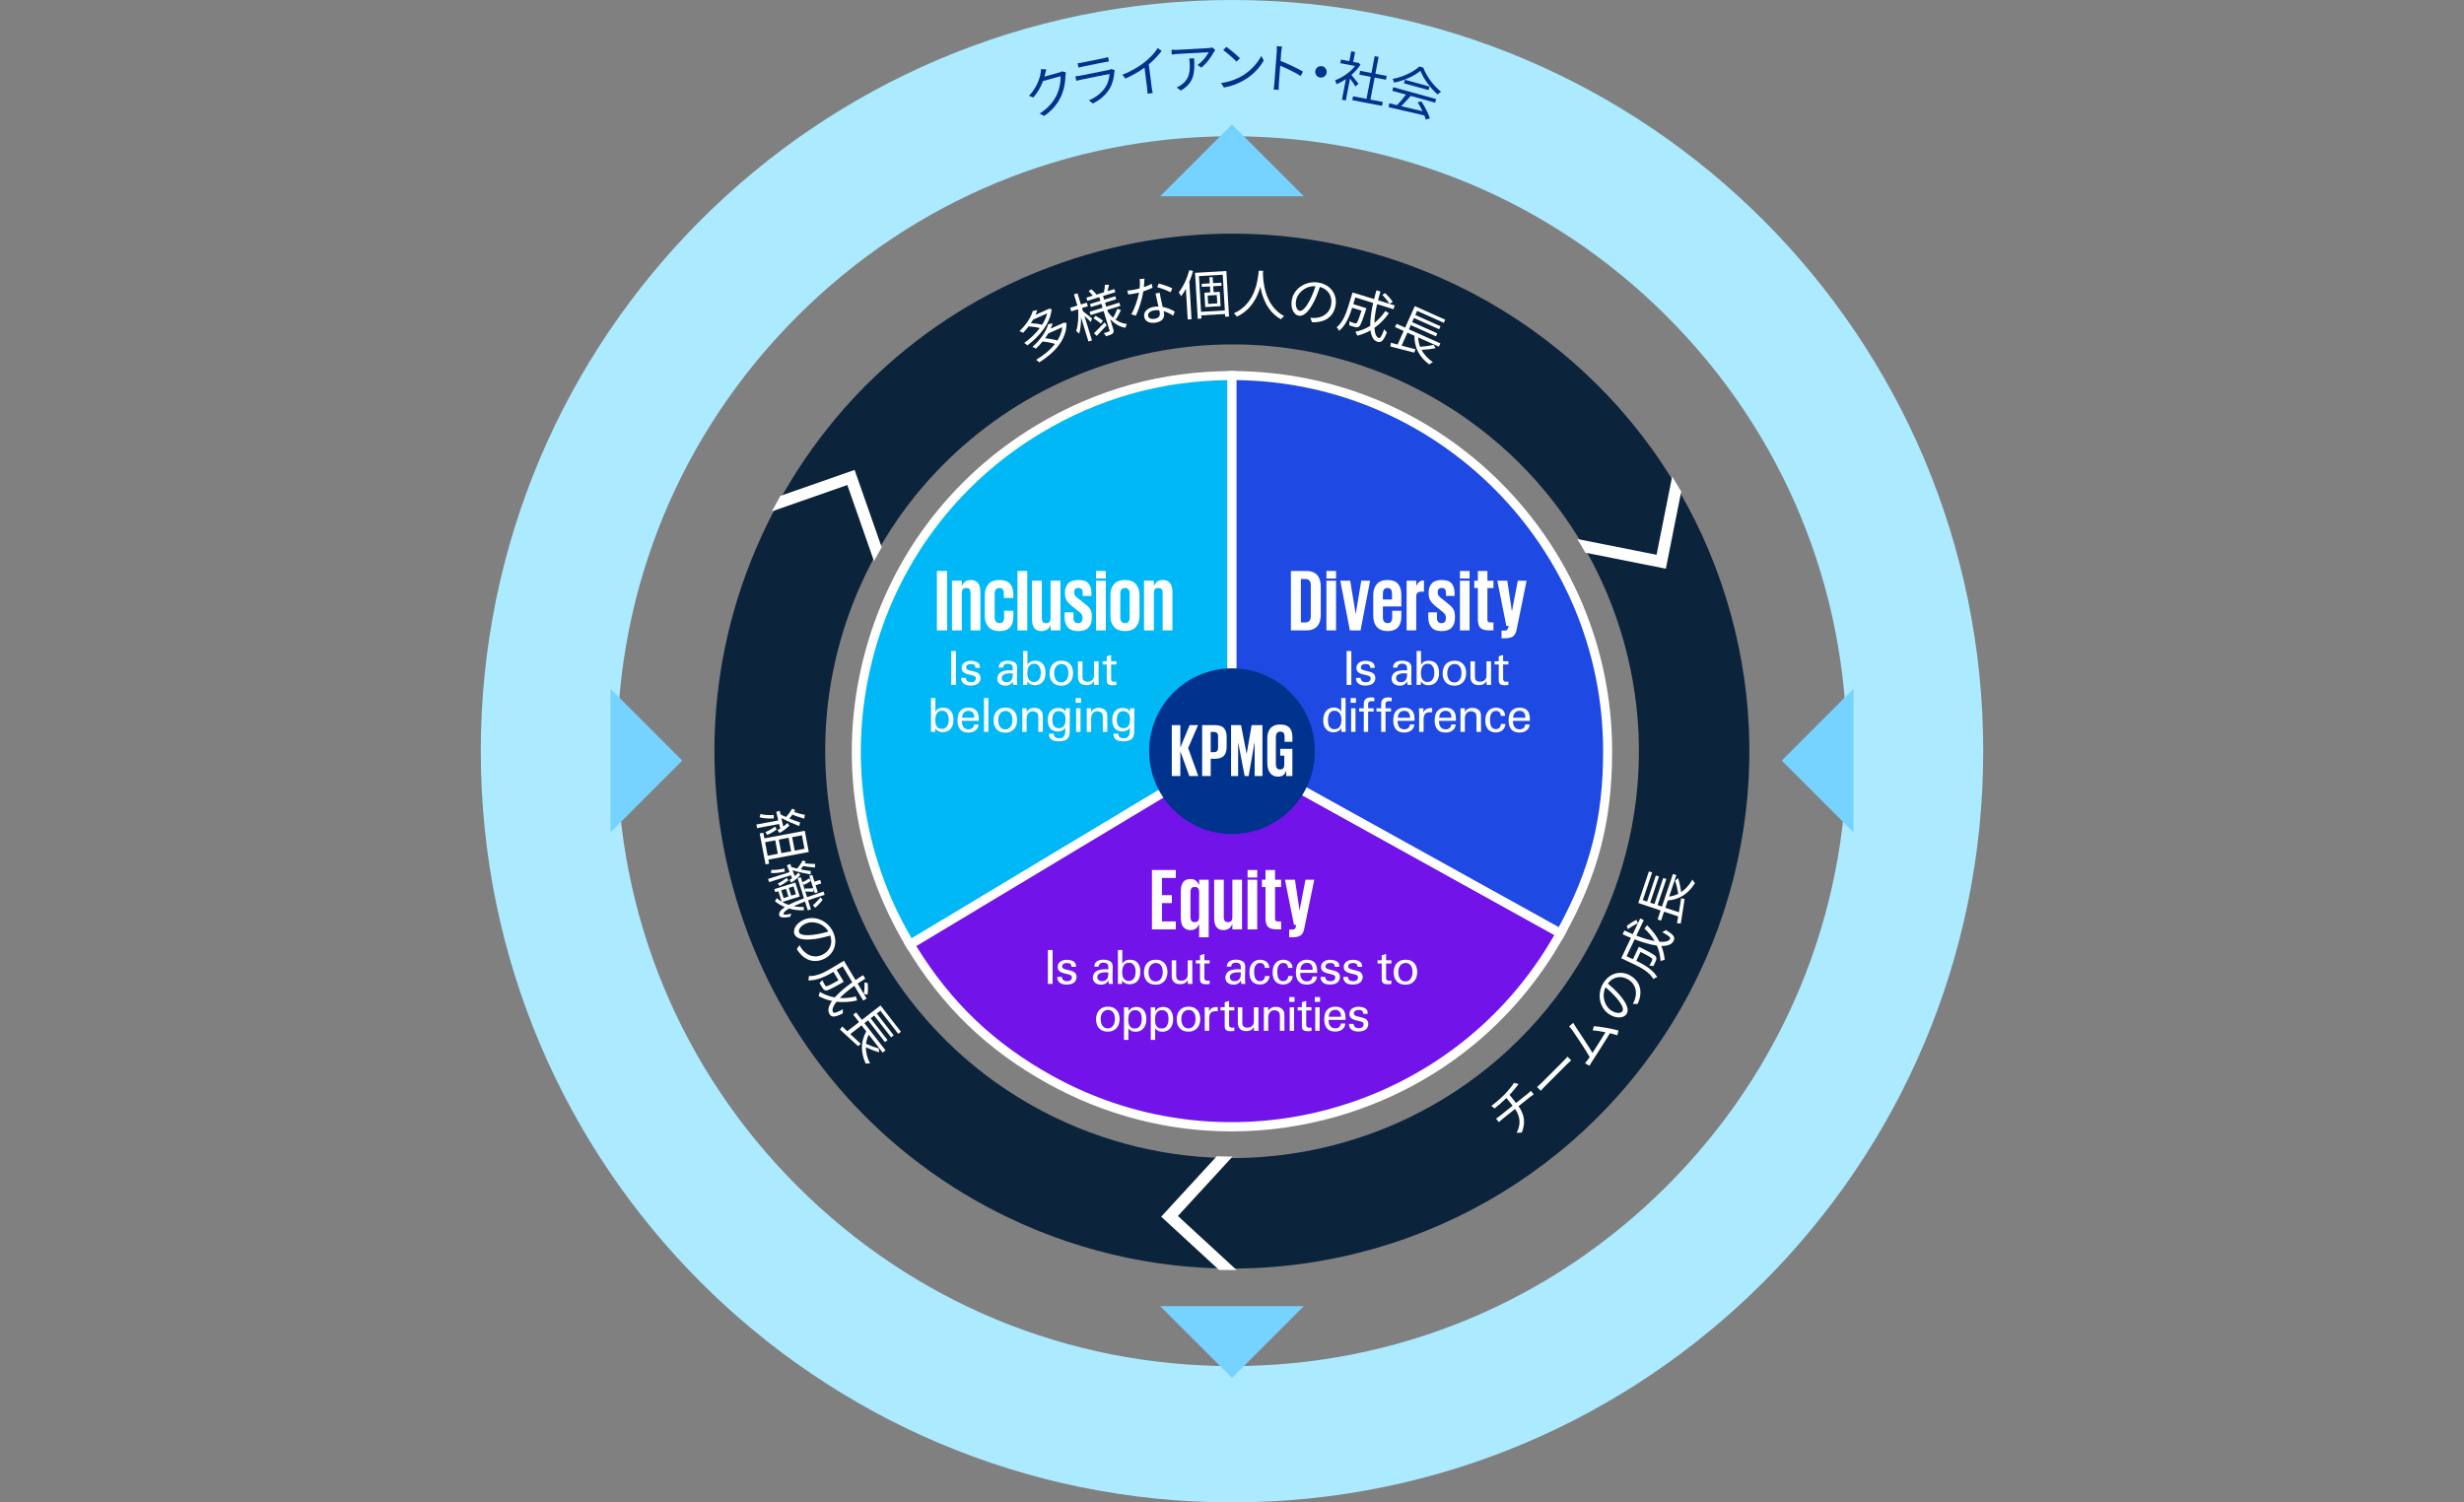 <?xml version="1.0" encoding="UTF-8"?>
<svg id="_レイヤー_1" data-name="レイヤー 1" xmlns="http://www.w3.org/2000/svg" viewBox="0 0 820 500">
  <rect x="0" y="0" width="820" height="500" fill="#808080" stroke="none"/>
  <path d="m410,45.354c54.663,0,106.054,21.287,144.706,59.939,38.652,38.653,59.939,90.044,59.939,144.706s-21.287,106.054-59.939,144.706c-38.653,38.652-90.043,59.939-144.706,59.939s-106.054-21.287-144.706-59.939c-38.652-38.653-59.939-90.044-59.939-144.706s21.287-106.054,59.939-144.706c38.653-38.652,90.043-59.939,144.706-59.939m0-45.354c-138.071,0-250,111.929-250,250s111.929,250,250,250,250-111.929,250-250S548.071,0,410,0h0Z" style="fill: #aceaff;"/>
  <g>
    <path d="m354.74,24.11c-.072.281-.136.728-.164,1.035.008,1.864-.402,4.516-1.431,6.814-1.05,2.361-2.677,4.525-5.611,6.62l-1.56-.785c2.918-1.81,4.654-3.985,5.728-6.259.915-1.969,1.358-4.499,1.272-6.174l-5.867,1.612c-.641,1.744-1.674,3.689-3.218,5.476l-1.445-.573c2.511-2.613,3.521-5.597,3.838-7.364.11-.348.181-1.039.161-1.519l1.762.095c-.171.532-.326,1.191-.409,1.568-.055.276-.127.558-.216.843l4.721-1.297c.469-.129.836-.286,1.085-.466l1.354.375Z" style="fill: #00338d;"/>
    <path d="m370.979,23.388c-.056.177-.116.427-.126.558-.124,1.843-.548,3.838-1.565,5.531-1.443,2.403-3.457,3.893-5.573,4.962l-1.347-1.032c2.402-1.017,4.376-2.609,5.559-4.482.849-1.346,1.252-2.988,1.313-4.323l-9.369,1.89c-.423.085-1.09.239-1.701.398l-.299-1.482c.649-.058,1.256-.144,1.733-.24l9.299-1.876c.406-.082.769-.192.942-.337l1.134.432Zm-12.356-2.354c.473-.022,1.042-.119,1.606-.232l6.934-1.399c.565-.114,1.179-.256,1.588-.413l.295,1.465c-.43.05-1.034.153-1.634.274l-6.917,1.396c-.547.11-1.108.242-1.578.374l-.295-1.464Z" style="fill: #00338d;"/>
    <path d="m386.598,16.936c-1.073,1.407-2.601,3.089-4.292,4.484l.973,7.643c.086.679.234,1.549.351,1.897l-1.75.223c.011-.346-.05-1.246-.136-1.924l-.859-6.75c-1.776,1.297-4.109,2.646-6.359,3.641l-.999-1.289c2.893-1.076,5.756-2.819,7.563-4.301,1.678-1.357,3.355-3.149,4.194-4.544l1.315.921Z" style="fill: #00338d;"/>
    <path d="m404.424,16.618c-.115.187-.334.47-.449.674-.65,1.263-2.227,3.677-4.195,5.212l-1.24-.886c1.599-1.063,3.179-3.1,3.691-4.247l-10.226.576c-.665.038-1.328.111-2.043.223l-.091-1.617c.633.036,1.392.066,2.057.028l10.316-.581c.341-.02.985-.11,1.251-.179l.928.795Zm-7.037,2.776c.274,4.87.028,8.183-4.426,10.724l-1.373-1.004c.476-.189,1.071-.511,1.555-.881,2.689-1.864,2.94-4.456,2.771-7.458-.024-.431-.065-.826-.145-1.29l1.618-.091Z" style="fill: #00338d;"/>
    <path d="m413.614,25.116c2.8-1.701,5.039-4.329,6.119-6.526l.839,1.544c-1.278,2.229-3.406,4.644-6.151,6.291-1.818,1.123-4.104,2.184-7.119,2.693l-.93-1.491c3.157-.417,5.515-1.477,7.242-2.511Zm-.97-5.723l-1.152,1.116c-.885-.951-3.104-2.913-4.42-3.834l1.043-1.081c1.264.867,3.538,2.776,4.529,3.8Z" style="fill: #00338d;"/>
    <path d="m432.874,25.296c-1.876-1.207-4.891-2.644-6.835-3.423l-.43,5.924c-.043.574-.08,1.528-.052,2.126l-1.723-.13c.115-.569.218-1.445.268-2.109l.79-10.446c.038-.502.063-1.313-.002-1.877l1.759.133c-.096.552-.226,1.319-.267,1.857l-.221,2.926c2.315.897,5.609,2.446,7.44,3.541l-.726,1.479Z" style="fill: #00338d;"/>
    <path d="m439.856,22.021c1.053.137,1.783,1.084,1.646,2.138s-1.084,1.783-2.138,1.646c-1.053-.136-1.783-1.084-1.646-2.137.137-1.053,1.084-1.784,2.138-1.647Z" style="fill: #00338d;"/>
    <path d="m451.078,28.786c-.361-.601-1.144-1.777-1.797-2.672l-1.402,7.319-1.291-.247,1.311-6.842c-1.05.697-2.111,1.264-3.125,1.674-.077-.363-.298-1.029-.462-1.317,2.337-.816,4.974-2.621,6.645-4.738l-4.915-.941.23-1.202,2.775.532.63-3.288,1.291.247-.63,3.288,1.538.295.24-.009.647.637c-.809,1.256-1.873,2.409-3.019,3.417.688.81,1.983,2.469,2.351,2.943l-1.017.905Zm9.111,5.155l-.248,1.291-9.9-1.897.248-1.291,4.473.857,1.406-7.336-3.783-.725.244-1.273,3.783.725,1.074-5.604,1.308.25-1.074,5.604,3.766.721-.244,1.273-3.766-.722-1.406,7.337,4.119.789Z" style="fill: #00338d;"/>
    <path d="m463.673,29.017l14.26,3.947-.332,1.197-8.136-2.252c-.962,1.116-2.121,2.401-3.151,3.423,2.17.526,4.641,1.116,7.098,1.685-.486-1.012-1.066-2.088-1.642-2.976l1.256-.287c1.217,1.812,2.381,4.151,2.824,5.656l-1.359.39c-.112-.404-.262-.875-.476-1.383-4.308-.968-8.854-2.021-11.849-2.738l.177-1.314c.751.189,1.623.412,2.569.637.991-1.015,2.174-2.387,2.993-3.523l-4.562-1.263.331-1.197Zm9.985-6.519c1.116,3.054,3.51,6.145,5.921,8.026-.381.23-.818.595-1.149.914-2.312-2.041-4.709-5.188-5.703-7.872-1.981,1.693-5.45,3.292-8.802,3.933-.057-.333-.257-.893-.462-1.23,3.36-.602,6.931-2.303,8.877-4.136l1.318.365Zm2.082,6.31l-.326,1.18-8.206-2.271.326-1.18,8.206,2.271Z" style="fill: #00338d;"/>
  </g>
  <g>
    <g>
      <path d="m581.647,236.459c-2.338-29.329-12.214-57.763-28.56-82.23-17.014-25.465-40.665-45.984-68.396-59.338-41.431-19.951-88.151-22.573-131.555-7.385-43.403,15.189-78.294,46.37-98.245,87.802-19.951,41.431-22.573,88.151-7.384,131.555,15.189,43.403,46.37,78.294,87.801,98.245,25.425,12.243,53.679,18.099,81.709,16.934,63.705-2.647,120.45-39.95,148.091-97.351,13.231-27.476,18.95-57.987,16.538-88.232Zm-49.663,72.281c-21.74,45.147-66.378,74.486-116.493,76.568-22.017.915-44.228-3.692-64.232-13.325-67.262-32.39-95.633-113.462-63.243-180.725s113.462-95.633,180.725-63.243c21.815,10.505,40.41,26.632,53.776,46.638,12.867,19.259,20.641,41.641,22.482,64.727,1.894,23.761-2.606,47.745-13.015,69.36Z" style="fill: #0c233c;"/>
      <g>
        <path d="m391.293,404.711l18.964,17.459c-1.463.002-2.925-.007-4.388-.042l-18.731-17.245,17.999-19.565c1.306.048,2.611.076,3.918.086l-17.762,19.308Z" style="fill: #fff;"/>
        <path d="m409.812,422.671c-1.318,0-2.637-.011-3.955-.042l-.188-.005-19.237-17.711,18.493-20.102.23.008c1.301.047,2.602.076,3.903.085l1.128.008-18.188,19.771,19.537,17.986-1.278.002c-.149,0-.298 0-.446 0Zm-3.742-1.038c.968.022,1.937.033,2.905.037l-18.388-16.929,17.341-18.85c-.86-.014-1.719-.035-2.578-.065l-17.504,19.028,18.225,16.779Z" style="fill: #fff;"/>
      </g>
    </g>
    <g>
      <path d="m551.678,185.216l5.038-25.287c.762,1.245,1.521,2.492,2.251,3.755l-4.978,24.99-26.064-5.183c-.641-1.14-1.299-2.27-1.974-3.391l25.728,5.116Z" style="fill: #fff;"/>
      <path d="m554.381,189.262l-26.78-5.326-.112-.2c-.639-1.135-1.295-2.261-1.967-3.378l-.582-.969,26.347,5.239,5.189-26.049.667,1.089c.765,1.249,1.525,2.5,2.257,3.766l.094.164-5.113,25.665Zm-26.134-6.217l25.349,5.041,4.844-24.315c-.484-.835-.981-1.664-1.483-2.489l-4.885,24.521-25.116-4.994c.438.742.868,1.487,1.292,2.236Z" style="fill: #fff;"/>
    </g>
    <g>
      <path d="m260.049,165.439l24.051-8.41,8.771,25.056c-.654,1.13-1.29,2.276-1.915,3.431l-8.661-24.74-24.348,8.514c.685-1.294,1.386-2.578,2.101-3.851Z" style="fill: #fff;"/>
      <path d="m290.858,186.749l-8.869-25.335-25.079,8.769.596-1.126c.687-1.298,1.39-2.585,2.107-3.862l.093-.165,24.701-8.637,9.013,25.744-.115.199c-.652,1.126-1.285,2.268-1.908,3.419l-.538.995Zm-8.256-26.609l8.454,24.148c.416-.757.838-1.509,1.267-2.255l-8.53-24.368-23.401,8.183c-.473.844-.939,1.692-1.399,2.546l23.609-8.255Z" style="fill: #fff;"/>
    </g>
  </g>
  <g>
    <g>
      <path d="m410.009,249.989l-107.138,64.375c-35.553-59.171-16.408-135.959,42.763-171.513,19.704-11.839,41.388-17.853,64.375-17.853v124.991Z" style="fill: #00b8f5;"/>
      <path d="m302.358,316.421l-.772-1.286c-17.401-28.961-22.483-62.965-14.31-95.748,8.174-32.783,28.625-60.421,57.586-77.823,19.952-11.988,41.871-18.067,65.147-18.067h1.5v127.339l-109.151,65.584Zm106.151-189.915c-22.167.255-43.053,6.184-62.103,17.629-28.274,16.989-48.24,43.971-56.22,75.977-7.858,31.52-3.165,64.197,13.206,92.187l105.117-63.16v-122.633Z" style="fill: #fff;"/>
    </g>
    <g>
      <path d="m410.009,249.989l109.319,60.597c-33.467,60.375-109.541,82.189-169.916,48.723-20.105-11.144-34.702-25.241-46.541-44.944l107.138-64.375Z" style="fill: #7213ea;"/>
      <path d="m409.826,376.537c-21.173,0-42.11-5.369-61.14-15.917-20.224-11.21-35.19-25.663-47.1-45.484l-.772-1.286,109.166-65.593,111.389,61.743-.727,1.312c-16.38,29.551-43.288,50.954-75.766,60.267-11.563,3.315-23.344,4.958-35.049,4.958Zm-104.889-61.665c11.5,18.694,25.898,32.422,45.203,43.123,59.121,32.772,133.76,11.736,167.142-46.83l-107.242-59.445-105.103,63.152Z" style="fill: #fff;"/>
    </g>
    <g>
      <path d="m410.009,249.989v-124.991c69.03,0,124.991,55.96,124.991,124.991,0,22.987-4.527,40.492-15.671,60.597l-109.319-60.597Z" style="fill: #1e49e2;"/>
      <path d="m519.914,312.624l-111.404-61.751v-127.375h1.5c69.747,0,126.491,56.744,126.491,126.491,0,23.235-4.595,41.001-15.859,61.323l-.727,1.312Zm-108.404-63.519l107.229,59.438c10.473-19.296,14.762-36.372,14.762-58.554,0-67.594-54.583-122.679-121.991-123.482v122.598Z" style="fill: #fff;"/>
    </g>
  </g>
  <circle cx="410" cy="250" r="27.574" style="fill: #00338d;"/>
  <g>
    <path d="m434.735,190.024c.894,0,1.648.131,2.26.394.612.263,1.108.632,1.487,1.108.379.477.651,1.041.817,1.692.165.651.248,1.356.248,2.114v9.159c0,.758-.083,1.463-.248,2.114-.166.652-.438,1.21-.817,1.677-.379.467-.875.836-1.487,1.108-.612.272-1.366.408-2.26.408h-5.133v-19.775h5.133Zm-.409,17.121c.681,0,1.167-.186,1.458-.559s.438-.862.438-1.47v-10.438c0-.588-.146-1.068-.438-1.44s-.778-.559-1.458-.559h-1.4v14.466h1.4Z" style="fill: #fff;"/>
    <path d="m441.419,190.024h3.208v2.508h-3.208v-2.508Zm0,3.237h3.208v16.538h-3.208v-16.538Z" style="fill: #fff;"/>
    <path d="m455.964,193.262l-3.179,16.538h-3.558l-3.179-16.538h3.296l1.808,11.054h.029l1.837-11.054h2.946Z" style="fill: #fff;"/>
    <path d="m466.344,203.266v1.954c0,1.498-.365,2.674-1.094,3.529-.729.855-1.892,1.283-3.485,1.283-.798,0-1.498-.122-2.1-.365-.603-.243-1.099-.588-1.488-1.035s-.681-.977-.875-1.59c-.194-.612-.292-1.288-.292-2.027v-6.971c0-1.497.389-2.707,1.167-3.631.778-.923,1.974-1.386,3.588-1.386,1.594,0,2.756.428,3.485,1.284.729.855,1.094,2.032,1.094,3.529v3.996h-6.125v3.675c0,.564.131,1.017.394,1.356.263.34.666.51,1.21.51.525,0,.904-.165,1.138-.496s.35-.788.35-1.371v-2.246h3.034Zm-6.125-3.763h3.033v-1.954c0-.564-.117-1.016-.35-1.356-.233-.34-.612-.51-1.137-.51-.545,0-.938.17-1.182.51-.243.341-.364.792-.364,1.356v1.954Z" style="fill: #fff;"/>
    <path d="m473.884,196.908h-.904c-.583,0-1.006.136-1.269.408-.263.272-.394.69-.394,1.254v11.229h-3.208v-16.538h3.208v1.692h.059c.136-.389.389-.778.758-1.167.369-.389.952-.602,1.75-.642v3.763Z" style="fill: #fff;"/>
    <path d="m484.194,205.658c0,1.342-.36,2.406-1.079,3.194-.72.787-1.848,1.181-3.383,1.181-1.478,0-2.582-.398-3.311-1.196s-1.094-1.905-1.094-3.325v-1.721h2.887v1.867c0,1.147.496,1.721,1.488,1.721.972,0,1.458-.496,1.458-1.487v-.467c0-.408-.131-.783-.394-1.123-.262-.34-.763-.792-1.502-1.356l-1.225-.963c-.856-.661-1.502-1.317-1.939-1.969-.438-.651-.656-1.492-.656-2.522v-.409c0-1.186.35-2.158,1.05-2.917.7-.758,1.809-1.138,3.325-1.138,1.575,0,2.678.389,3.311,1.167.631.778.948,1.857.948,3.237v.904h-2.858v-1.05c0-.525-.107-.923-.321-1.196-.214-.272-.574-.408-1.079-.408-.506,0-.86.122-1.064.365-.205.243-.307.559-.307.948v.263c0,.389.117.739.35,1.05.233.312.632.661,1.196,1.05l1.167.934c.563.447,1.04.841,1.429,1.181.389.34.7.686.934,1.036.233.35.403.729.51,1.137.107.409.161.895.161,1.458v.554Z" style="fill: #fff;"/>
    <path d="m485.856,190.024h3.208v2.508h-3.208v-2.508Zm0,3.237h3.208v16.538h-3.208v-16.538Z" style="fill: #fff;"/>
    <path d="m490.627,193.262h1.196v-3.237h3.179v3.237h2.013v2.45h-2.013v10.534c0,.329.073.562.219.697s.403.203.773.203h1.021v2.654h-1.371c-1.439,0-2.436-.282-2.99-.846-.554-.564-.831-1.507-.831-2.829v-10.413h-1.196v-2.45Z" style="fill: #fff;"/>
    <path d="m508.038,193.262l-3.325,16.304c-.214,1.069-.618,1.813-1.21,2.231-.593.418-1.493.627-2.698.627h-1.108v-2.567h1.05c.369,0,.632-.073.788-.219.155-.146.292-.413.408-.802l.117-.525h-.758l-3.004-15.05h3.325l1.517,10.15h.029l1.954-10.15h2.917Z" style="fill: #fff;"/>
  </g>
  <g>
    <path d="m448.151,216.658h1.562v11.281h-1.562v-11.281Z" style="fill: #fff;"/>
    <path d="m452.798,225.611c0,.146.023.302.07.469.047.167.133.32.258.461s.299.258.523.352c.224.094.513.141.867.141.302,0,.567-.034.797-.102.229-.067.422-.2.578-.398.167-.208.25-.453.25-.734,0-.375-.138-.633-.414-.773-.276-.141-.711-.273-1.305-.398-.406-.094-.794-.192-1.164-.297-.37-.104-.69-.239-.961-.406-.271-.167-.487-.38-.648-.641-.162-.26-.242-.594-.242-1,0-.354.075-.68.227-.977.151-.297.359-.547.625-.75s.586-.362.961-.477c.375-.114.792-.172,1.25-.172.25,0,.516.021.797.062.281.042.555.109.82.203s.505.219.719.375c.213.156.377.349.492.578.104.219.164.422.18.609s.023.365.023.531h-1.5c.01-.292-.037-.523-.141-.695-.104-.172-.234-.302-.391-.391-.156-.088-.326-.143-.508-.164-.183-.021-.341-.031-.477-.031-.052,0-.164.005-.336.016-.172.011-.352.052-.539.125-.188.073-.354.185-.5.336-.146.151-.219.367-.219.648,0,.188.039.339.117.453.078.115.174.206.289.273.114.068.234.123.359.164.125.042.239.078.344.109.542.125.987.232,1.336.32.349.089.635.172.859.25.224.078.403.156.539.234.135.078.26.169.375.273.219.208.372.44.461.695.088.255.133.508.133.758,0,.438-.104.833-.312,1.188-.208.354-.458.62-.75.797-.344.208-.716.349-1.117.422-.401.073-.805.109-1.211.109-.396,0-.779-.044-1.148-.133-.37-.088-.695-.231-.977-.43-.281-.198-.508-.461-.68-.789s-.258-.727-.258-1.195h1.547Z" style="fill: #fff;"/>
    <path d="m468.438,227.939c-.053-.198-.089-.391-.111-.578-.021-.188-.031-.385-.031-.594-.177.323-.373.578-.586.766-.214.188-.43.331-.648.43s-.43.161-.633.188c-.203.026-.388.039-.555.039-.448,0-.844-.06-1.188-.18s-.633-.284-.867-.492c-.234-.208-.412-.453-.531-.734-.12-.281-.18-.583-.18-.906,0-.156.018-.333.055-.531.036-.198.104-.401.203-.609.099-.208.237-.411.414-.609.177-.198.411-.38.703-.547.208-.114.438-.206.688-.273.25-.067.5-.12.75-.156.25-.036.487-.06.711-.07.224-.01.414-.016.57-.016.188,0,.354.003.5.008.146.005.333.019.562.039,0-.479-.011-.846-.031-1.102-.021-.255-.104-.466-.25-.633-.146-.198-.357-.333-.633-.406-.276-.073-.519-.109-.727-.109-.375,0-.667.055-.875.164-.208.109-.365.237-.469.383-.104.146-.169.294-.195.445-.026.151-.039.263-.039.336h-1.469c.021-.208.06-.44.117-.695.057-.255.2-.518.43-.789.146-.167.323-.305.531-.414.208-.109.424-.195.648-.258.224-.062.453-.106.688-.133.234-.026.456-.039.664-.039.281,0,.565.023.852.07.286.047.556.117.807.211.252.094.478.214.678.359.2.146.353.318.458.516.126.24.203.456.229.648.026.193.04.378.04.555l-.062,3.75v.25c0,.136.005.297.016.484.01.188.023.391.039.609s.039.427.07.625h-1.342Zm-.173-3.812c-.136-.021-.266-.034-.391-.039-.125-.005-.276-.008-.453-.008-.146,0-.375.008-.688.023s-.628.073-.945.172c-.318.099-.597.258-.836.477-.24.219-.359.526-.359.922,0,.125.023.266.07.422s.13.305.25.445c.12.141.284.258.492.352.208.094.479.141.812.141.75,0,1.307-.281,1.672-.844.083-.135.146-.266.188-.391.042-.125.075-.266.102-.422.026-.156.044-.333.055-.531.01-.198.021-.438.031-.719Z" style="fill: #fff;"/>
    <path d="m472.907,221.236c.052-.094.131-.216.235-.367.104-.151.254-.299.448-.445.194-.146.445-.271.754-.375.309-.104.688-.156,1.139-.156.397,0,.822.065,1.272.195.45.13.859.398,1.225.805.094.115.196.253.306.414.11.162.212.359.306.594.095.234.17.511.228.828.058.318.086.69.086,1.117,0,.761-.076,1.362-.228,1.805-.152.443-.328.794-.526,1.055-.314.448-.717.784-1.209,1.008-.492.224-1.01.336-1.555.336-.188,0-.445-.026-.77-.078-.324-.052-.654-.192-.989-.422-.22-.146-.382-.286-.487-.422-.105-.135-.199-.26-.283-.375l-.031,1.188h-1.406l.031-1.406v-9.875h1.453v4.578Zm4.438,2.695c0-.197-.019-.465-.055-.803-.037-.337-.131-.673-.282-1.005-.152-.333-.374-.621-.667-.865-.292-.244-.695-.366-1.207-.366-.376,0-.692.065-.949.195s-.468.296-.635.499c-.167.203-.298.429-.392.678-.094.25-.162.488-.204.717s-.065.436-.07.624c-.005.187-.008.322-.008.405s.002.216.008.397c.005.182.028.382.07.6.042.219.107.444.196.678s.214.444.376.631c.162.187.369.343.62.467s.559.187.925.187c.449,0,.823-.099,1.121-.296s.53-.447.697-.748c.167-.302.285-.629.353-.982s.102-.691.102-1.013Z" style="fill: #fff;"/>
    <path d="m480.106,224.111c0-.479.062-.969.188-1.469s.341-.953.648-1.359c.307-.406.716-.739,1.227-1,.51-.26,1.151-.391,1.922-.391.781,0,1.422.138,1.922.414.5.276.893.62,1.18,1.031.286.412.481.857.586,1.336.104.479.156.922.156,1.328,0,.573-.081,1.115-.242,1.625-.162.511-.406.956-.734,1.336-.328.38-.742.683-1.242.906s-1.083.336-1.75.336c-.646,0-1.211-.107-1.695-.32s-.888-.502-1.211-.867c-.323-.364-.562-.797-.719-1.297s-.234-1.036-.234-1.609Zm1.531-.086c0,.407.044.796.133,1.167.088.371.229.7.422.987.192.287.438.517.734.689s.653.258,1.07.258c.281,0,.562-.055.844-.164.281-.11.534-.287.758-.533.224-.245.409-.569.555-.971.146-.402.219-.901.219-1.496,0-.981-.208-1.726-.625-2.232-.417-.506-.969-.76-1.656-.76-.24,0-.5.044-.781.133s-.547.246-.797.47-.458.535-.625.932c-.167.397-.25.903-.25,1.52Z" style="fill: #fff;"/>
    <path d="m490.85,220.095v5.047c0,.188.016.386.047.594.031.208.106.396.227.562.12.167.289.305.508.414s.516.164.891.164c.364,0,.711-.067,1.039-.203.328-.135.596-.359.805-.672.167-.239.263-.495.289-.766.026-.271.039-.505.039-.703v-4.438h1.516v6.375c0,.042.002.12.008.234.005.115.01.245.016.391.005.146.01.297.016.453.005.156.008.287.008.391h-1.531l-.031-1.344c-.073.136-.164.287-.273.453-.109.167-.258.32-.445.461s-.425.261-.711.359c-.287.099-.644.148-1.07.148-.969,0-1.685-.247-2.148-.742-.464-.495-.695-1.133-.695-1.914v-5.266h1.5Z" style="fill: #fff;"/>
    <path d="m497.38,220.064h1.391v-1.641l1.453-.469v2.109h1.75v1.078h-1.75v4.703c0,.094.005.203.016.328.01.125.049.24.117.344.067.104.172.193.312.266.141.073.341.109.602.109.146,0,.284-.008.414-.023.13-.016.227-.034.289-.055v1.141c-.136.021-.305.042-.508.062-.203.021-.44.031-.711.031-.677,0-1.177-.117-1.5-.352-.323-.234-.484-.674-.484-1.32v-5.234h-1.391v-1.078Z" style="fill: #fff;"/>
    <path d="m446.351,232.298h1.453v10.227c0,.099.002.208.008.328.005.12.013.242.023.367.01.125.021.24.031.344h-1.453l-.031-1.25c-.062.115-.144.245-.242.391-.1.146-.253.292-.461.438-.323.219-.659.37-1.008.453-.35.083-.659.125-.93.125-.261,0-.583-.047-.969-.141-.386-.094-.755-.281-1.109-.562-.354-.281-.659-.682-.914-1.203-.255-.521-.383-1.213-.383-2.078,0-.75.099-1.393.297-1.93.198-.536.461-.979.789-1.328.328-.349.706-.606,1.133-.773.427-.167.87-.25,1.328-.25.417,0,.771.055,1.062.164.292.109.531.237.719.383.188.146.331.294.43.445.099.151.174.263.227.336v-4.484Zm.047,7.227c0-.574-.058-1.031-.172-1.371-.115-.339-.255-.613-.422-.822-.156-.209-.378-.394-.664-.556-.287-.162-.638-.243-1.055-.243-.365,0-.669.065-.914.196-.245.13-.445.297-.602.501-.156.203-.279.428-.367.673-.089.246-.154.486-.195.721-.042.235-.065.449-.07.642-.005.193-.008.332-.008.415,0,.345.028.697.086,1.058.057.36.164.684.32.971s.375.522.656.705c.281.183.646.274,1.094.274.573,0,1.018-.136,1.336-.407.317-.271.547-.587.688-.948s.224-.712.25-1.057c.026-.345.039-.596.039-.752Z" style="fill: #fff;"/>
    <path d="m449.49,232.314h1.766v1.594h-1.766v-1.594Zm.156,3.406h1.453v7.844h-1.453v-7.844Z" style="fill: #fff;"/>
    <path d="m457.36,233.376c-.125-.01-.263-.018-.414-.023-.151-.005-.3-.008-.445-.008-.302,0-.531.034-.688.102-.156.068-.273.156-.352.266s-.123.232-.133.367c-.011.136-.016.271-.016.406v1.234h1.828v1.078h-1.828v6.766h-1.453v-6.766h-1.547v-1.078h1.547v-.891c0-.281.005-.516.016-.703.01-.188.028-.352.055-.492.026-.141.06-.263.102-.367.042-.104.094-.208.156-.312.167-.25.409-.456.727-.617.317-.161.731-.242,1.242-.242.208,0,.422.013.641.039.219.026.406.05.562.07v1.172Z" style="fill: #fff;"/>
    <path d="m463.142,233.376c-.125-.01-.263-.018-.414-.023-.151-.005-.3-.008-.445-.008-.302,0-.531.034-.688.102-.156.068-.273.156-.352.266s-.123.232-.133.367c-.011.136-.016.271-.016.406v1.234h1.828v1.078h-1.828v6.766h-1.453v-6.766h-1.547v-1.078h1.547v-.891c0-.281.005-.516.016-.703.01-.188.028-.352.055-.492.026-.141.06-.263.102-.367.042-.104.094-.208.156-.312.167-.25.409-.456.727-.617.317-.161.731-.242,1.242-.242.208,0,.422.013.641.039.219.026.406.05.562.07v1.172Z" style="fill: #fff;"/>
    <path d="m465.117,239.908c-.011.404.026.777.109,1.119.083.342.216.64.398.894.182.254.417.45.703.59.286.14.633.21,1.039.21.479,0,.891-.129,1.234-.389.344-.259.547-.668.609-1.228h1.469c-.021.199-.068.447-.141.744-.073.298-.25.598-.531.9-.083.095-.198.204-.344.329-.146.126-.328.24-.547.345s-.477.193-.773.267c-.297.073-.644.109-1.039.109-1.24,0-2.156-.359-2.75-1.078s-.891-1.698-.891-2.938c0-.771.104-1.471.312-2.102.208-.63.62-1.159,1.234-1.586.188-.135.383-.239.586-.312.203-.073.401-.13.594-.172.192-.042.372-.067.539-.078.167-.01.307-.016.422-.016.594,0,1.088.078,1.484.234.396.156.721.362.977.617.255.255.448.542.578.859.13.318.221.641.273.969.052.328.081.644.086.945.005.302.008.558.008.766h-5.641Zm4.141-1.031c0-.188-.016-.414-.047-.68s-.112-.518-.242-.758c-.13-.239-.326-.445-.586-.617-.261-.172-.615-.258-1.062-.258-.24,0-.484.039-.734.117s-.477.208-.68.391c-.203.183-.373.419-.508.711-.136.292-.208.656-.219,1.094h4.078Z" style="fill: #fff;"/>
    <path d="m472.281,237.314c0-.271-.008-.539-.023-.805s-.034-.528-.055-.789h1.484l.031,1.516c.073-.271.18-.5.32-.688s.299-.341.477-.461c.177-.12.359-.211.547-.273s.364-.104.531-.125c.219-.031.411-.047.578-.047.167,0,.312.005.438.016v1.438c-.031-.01-.07-.021-.117-.031-.047-.01-.102-.021-.164-.031-.052-.01-.115-.016-.188-.016h-.234c-.438,0-.794.06-1.07.18-.276.12-.492.287-.648.5-.156.214-.266.466-.328.758-.062.292-.094.604-.094.938v4.172h-1.484v-6.25Z" style="fill: #fff;"/>
    <path d="m478.886,239.908c-.011.404.026.777.109,1.119.083.342.216.64.398.894.182.254.417.45.703.59.286.14.633.21,1.039.21.479,0,.891-.129,1.234-.389.344-.259.547-.668.609-1.228h1.469c-.021.199-.068.447-.141.744-.073.298-.25.598-.531.9-.083.095-.198.204-.344.329-.146.126-.328.24-.547.345s-.477.193-.773.267c-.297.073-.644.109-1.039.109-1.24,0-2.156-.359-2.75-1.078s-.891-1.698-.891-2.938c0-.771.104-1.471.312-2.102.208-.63.62-1.159,1.234-1.586.188-.135.383-.239.586-.312.203-.073.401-.13.594-.172.192-.042.372-.067.539-.078.167-.01.307-.016.422-.016.594,0,1.088.078,1.484.234.396.156.721.362.977.617.255.255.448.542.578.859.13.318.221.641.273.969.052.328.081.644.086.945.005.302.008.558.008.766h-5.641Zm4.141-1.031c0-.188-.016-.414-.047-.68s-.112-.518-.242-.758c-.13-.239-.326-.445-.586-.617-.261-.172-.615-.258-1.062-.258-.24,0-.484.039-.734.117s-.477.208-.68.391c-.203.183-.373.419-.508.711-.136.292-.208.656-.219,1.094h4.078Z" style="fill: #fff;"/>
    <path d="m486.041,236.626l-.016-.906h1.453l.016,1.266c.042-.073.112-.19.211-.352.099-.161.246-.32.439-.477s.441-.294.744-.414c.303-.12.679-.18,1.128-.18.177,0,.425.026.745.078.318.052.634.169.948.352.313.183.585.451.815.805.229.354.345.833.345,1.438v5.328h-1.5v-4.984c0-.26-.026-.505-.079-.734-.052-.229-.167-.432-.345-.609-.188-.177-.405-.31-.651-.398-.246-.088-.494-.133-.745-.133-.272,0-.531.047-.777.141-.246.094-.463.24-.651.438-.188.198-.34.443-.455.734-.115.292-.173.636-.173,1.031v4.516h-1.453v-6.938Z" style="fill: #fff;"/>
    <path d="m499.456,238.236c-.011-.094-.031-.231-.062-.414-.031-.182-.099-.364-.203-.547-.104-.182-.258-.341-.461-.477-.203-.135-.482-.203-.836-.203-.511,0-.904.125-1.18.375-.276.25-.477.542-.602.875-.125.333-.198.664-.219.992-.021.328-.031.565-.031.711,0,.406.028.794.085,1.164.057.37.158.701.303.992.146.292.342.523.591.695s.571.258.965.258c.311,0,.573-.052.786-.156.212-.104.384-.239.514-.406.129-.167.226-.352.288-.555s.098-.398.109-.586h1.484c-.021.386-.107.748-.258,1.086-.151.339-.362.636-.633.891-.271.255-.599.458-.984.609-.386.151-.818.227-1.297.227-.136,0-.308-.011-.516-.031-.208-.021-.43-.065-.664-.133s-.474-.169-.719-.305c-.245-.135-.472-.317-.68-.547-.115-.135-.229-.292-.344-.469-.115-.177-.216-.385-.305-.625-.089-.239-.159-.516-.211-.828-.052-.312-.078-.672-.078-1.078,0-.812.112-1.492.336-2.039.224-.547.51-.981.859-1.305.349-.323.731-.552,1.148-.688.417-.135.823-.203,1.219-.203.125,0,.286.011.484.031.198.021.411.065.641.133.229.068.456.164.68.289.224.125.424.297.602.516.146.167.26.331.344.492.083.162.146.318.188.469.042.151.07.294.086.43.016.136.028.255.039.359h-1.469Z" style="fill: #fff;"/>
    <path d="m503.494,239.908c-.011.404.026.777.109,1.119.083.342.216.64.398.894.182.254.417.45.703.59.286.14.633.21,1.039.21.479,0,.891-.129,1.234-.389.344-.259.547-.668.609-1.228h1.469c-.021.199-.068.447-.141.744-.073.298-.25.598-.531.9-.083.095-.198.204-.344.329-.146.126-.328.24-.547.345s-.477.193-.773.267c-.297.073-.644.109-1.039.109-1.24,0-2.156-.359-2.75-1.078s-.891-1.698-.891-2.938c0-.771.104-1.471.312-2.102.208-.63.62-1.159,1.234-1.586.188-.135.383-.239.586-.312.203-.073.401-.13.594-.172.192-.042.372-.067.539-.078.167-.01.307-.016.422-.016.594,0,1.088.078,1.484.234.396.156.721.362.977.617.255.255.448.542.578.859.13.318.221.641.273.969.052.328.081.644.086.945.005.302.008.558.008.766h-5.641Zm4.141-1.031c0-.188-.016-.414-.047-.68s-.112-.518-.242-.758c-.13-.239-.326-.445-.586-.617-.261-.172-.615-.258-1.062-.258-.24,0-.484.039-.734.117s-.477.208-.68.391c-.203.183-.373.419-.508.711-.136.292-.208.656-.219,1.094h4.078Z" style="fill: #fff;"/>
  </g>
  <g>
    <path d="m311.795,190.024h3.392v19.775h-3.392v-19.775Z" style="fill: #fff;"/>
    <path d="m322.999,197.371c0-.504-.094-.912-.283-1.222s-.57-.466-1.146-.466-.967.155-1.175.466c-.208.311-.312.718-.312,1.222v12.429h-3.272v-16.538h3.272v1.692h.06c.198-.486.521-.928.967-1.327.446-.398,1.105-.598,1.979-.598,1.031,0,1.819.331,2.365.992.545.662.818,1.721.818,3.179v12.6h-3.272v-12.429Z" style="fill: #fff;"/>
    <path d="m337.237,203.266v1.954c0,1.498-.367,2.674-1.101,3.529-.734.855-1.915,1.283-3.541,1.283-.813,0-1.527-.122-2.142-.365-.615-.243-1.121-.588-1.518-1.035-.397-.447-.694-.977-.893-1.59-.198-.612-.297-1.288-.297-2.027v-6.971c0-1.497.396-2.707,1.19-3.631.793-.923,2.013-1.386,3.659-1.386,1.626,0,2.807.423,3.541,1.269.733.846,1.101,2.018,1.101,3.515v1.196h-3.153v-1.488c0-.563-.114-1.011-.342-1.341s-.61-.496-1.146-.496c-.555,0-.957.17-1.205.51-.249.341-.372.792-.372,1.356v7.962c0,.564.134,1.017.402,1.356.268.34.669.51,1.205.51.555,0,.952-.165,1.19-.496.238-.331.357-.788.357-1.371v-2.246h3.064Z" style="fill: #fff;"/>
    <path d="m338.605,190.024h3.272v19.775h-3.272v-19.775Z" style="fill: #fff;"/>
    <path d="m346.714,205.69c0,.504.094.912.283,1.222.188.311.57.466,1.146.466.575,0,.967-.155,1.175-.466.208-.31.312-.718.312-1.222v-12.429h3.272v16.538h-3.272v-1.692h-.06c-.099.233-.228.467-.387.7s-.357.438-.595.612c-.238.175-.521.321-.848.438-.327.117-.709.175-1.146.175-1.031,0-1.814-.331-2.35-.992-.536-.661-.803-1.721-.803-3.179v-12.6h3.272v12.429Z" style="fill: #fff;"/>
    <path d="m363.342,205.658c0,1.342-.367,2.406-1.101,3.194-.734.787-1.884,1.181-3.451,1.181-1.507,0-2.633-.398-3.376-1.196s-1.116-1.905-1.116-3.325v-1.721h2.945v1.867c0,1.147.506,1.721,1.518,1.721.991,0,1.487-.496,1.487-1.487v-.467c0-.408-.134-.783-.402-1.123-.268-.34-.778-.792-1.532-1.356l-1.25-.963c-.873-.661-1.532-1.317-1.979-1.969-.446-.651-.669-1.492-.669-2.522v-.409c0-1.186.357-2.158,1.071-2.917.714-.758,1.845-1.138,3.392-1.138,1.606,0,2.732.389,3.377,1.167.644.778.967,1.857.967,3.237v.904h-2.916v-1.05c0-.525-.109-.923-.327-1.196-.219-.272-.585-.408-1.101-.408s-.877.122-1.086.365c-.208.243-.312.559-.312.948v.263c0,.389.119.739.357,1.05.238.312.644.661,1.22,1.05l1.19.934c.575.447,1.061.841,1.458,1.181.396.34.714.686.952,1.036.238.35.412.729.521,1.137.109.409.164.895.164,1.458v.554Z" style="fill: #fff;"/>
    <path d="m364.737,190.024h3.272v2.508h-3.272v-2.508Zm0,3.237h3.272v16.538h-3.272v-16.538Z" style="fill: #fff;"/>
    <path d="m374.396,210.033c-.813,0-1.527-.122-2.142-.365-.615-.243-1.121-.588-1.518-1.035-.397-.447-.694-.977-.893-1.59-.198-.612-.297-1.288-.297-2.027v-6.971c0-1.497.396-2.707,1.19-3.631.793-.923,2.013-1.386,3.659-1.386,1.626,0,2.836.462,3.63,1.386.793.924,1.19,2.134,1.19,3.631v6.971c0,1.478-.397,2.683-1.19,3.617-.793.933-2.004,1.4-3.63,1.4Zm0-2.654c.536,0,.927-.17,1.175-.51.248-.34.372-.792.372-1.356v-7.962c0-.564-.125-1.016-.372-1.356-.248-.34-.64-.51-1.175-.51-.555,0-.957.17-1.205.51-.249.341-.372.792-.372,1.356v7.962c0,.564.124,1.017.372,1.356.248.34.649.51,1.205.51Z" style="fill: #fff;"/>
    <path d="m386.913,197.371c0-.504-.094-.912-.283-1.222s-.57-.466-1.146-.466-.967.155-1.175.466c-.208.311-.312.718-.312,1.222v12.429h-3.272v-16.538h3.272v1.692h.06c.198-.486.521-.928.967-1.327.446-.398,1.105-.598,1.979-.598,1.031,0,1.819.331,2.365.992.545.662.818,1.721.818,3.179v12.6h-3.272v-12.429Z" style="fill: #fff;"/>
  </g>
  <g>
    <path d="m316.564,216.658h1.562v11.281h-1.562v-11.281Z" style="fill: #fff;"/>
    <path d="m321.418,225.611c0,.146.023.302.07.469.047.167.133.32.258.461s.299.258.523.352c.224.094.513.141.867.141.302,0,.567-.034.797-.102.229-.067.422-.2.578-.398.167-.208.25-.453.25-.734,0-.375-.138-.633-.414-.773-.276-.141-.711-.273-1.305-.398-.406-.094-.794-.192-1.164-.297-.37-.104-.69-.239-.961-.406-.271-.167-.487-.38-.648-.641-.162-.26-.242-.594-.242-1,0-.354.075-.68.227-.977.151-.297.359-.547.625-.75s.586-.362.961-.477c.375-.114.792-.172,1.25-.172.25,0,.516.021.797.062.281.042.555.109.82.203s.505.219.719.375c.213.156.377.349.492.578.104.219.164.422.18.609s.023.365.023.531h-1.5c.01-.292-.037-.523-.141-.695-.104-.172-.234-.302-.391-.391-.156-.088-.326-.143-.508-.164-.183-.021-.341-.031-.477-.031-.052,0-.164.005-.336.016-.172.011-.352.052-.539.125-.188.073-.354.185-.5.336-.146.151-.219.367-.219.648,0,.188.039.339.117.453.078.115.174.206.289.273.114.068.234.123.359.164.125.042.239.078.344.109.542.125.987.232,1.336.32.349.089.635.172.859.25.224.078.403.156.539.234.135.078.26.169.375.273.219.208.372.44.461.695.088.255.133.508.133.758,0,.438-.104.833-.312,1.188-.208.354-.458.62-.75.797-.344.208-.716.349-1.117.422-.401.073-.805.109-1.211.109-.396,0-.779-.044-1.148-.133-.37-.088-.695-.231-.977-.43-.281-.198-.508-.461-.68-.789s-.258-.727-.258-1.195h1.547Z" style="fill: #fff;"/>
    <path d="m337.211,227.939c-.053-.198-.089-.391-.111-.578-.021-.188-.031-.385-.031-.594-.177.323-.373.578-.586.766-.214.188-.43.331-.648.43s-.43.161-.633.188c-.203.026-.388.039-.555.039-.448,0-.844-.06-1.188-.18s-.633-.284-.867-.492c-.234-.208-.412-.453-.531-.734-.12-.281-.18-.583-.18-.906,0-.156.018-.333.055-.531.036-.198.104-.401.203-.609.099-.208.237-.411.414-.609.177-.198.411-.38.703-.547.208-.114.438-.206.688-.273.25-.067.5-.12.75-.156.25-.036.487-.06.711-.07.224-.01.414-.016.57-.016.188,0,.354.003.5.008.146.005.333.019.562.039,0-.479-.011-.846-.031-1.102-.021-.255-.104-.466-.25-.633-.146-.198-.357-.333-.633-.406-.276-.073-.519-.109-.727-.109-.375,0-.667.055-.875.164-.208.109-.365.237-.469.383-.104.146-.169.294-.195.445-.026.151-.039.263-.039.336h-1.469c.021-.208.06-.44.117-.695.057-.255.2-.518.43-.789.146-.167.323-.305.531-.414.208-.109.424-.195.648-.258.224-.062.453-.106.688-.133.234-.026.456-.039.664-.039.281,0,.565.023.852.07.286.047.556.117.807.211.252.094.478.214.678.359.2.146.353.318.458.516.126.24.203.456.229.648.026.193.04.378.04.555l-.062,3.75v.25c0,.136.005.297.016.484.01.188.023.391.039.609s.039.427.07.625h-1.342Zm-.173-3.812c-.136-.021-.266-.034-.391-.039-.125-.005-.276-.008-.453-.008-.146,0-.375.008-.688.023s-.628.073-.945.172c-.318.099-.597.258-.836.477-.24.219-.359.526-.359.922,0,.125.023.266.07.422s.13.305.25.445c.12.141.284.258.492.352.208.094.479.141.812.141.75,0,1.307-.281,1.672-.844.083-.135.146-.266.188-.391.042-.125.075-.266.102-.422.026-.156.044-.333.055-.531.01-.198.021-.438.031-.719Z" style="fill: #fff;"/>
    <path d="m341.933,221.236c.052-.094.131-.216.235-.367.104-.151.254-.299.448-.445.194-.146.445-.271.754-.375.309-.104.688-.156,1.139-.156.397,0,.822.065,1.272.195.45.13.859.398,1.225.805.094.115.196.253.306.414.11.162.212.359.306.594.095.234.17.511.228.828.058.318.086.69.086,1.117,0,.761-.076,1.362-.228,1.805-.152.443-.328.794-.526,1.055-.314.448-.717.784-1.209,1.008-.492.224-1.01.336-1.555.336-.188,0-.445-.026-.77-.078-.324-.052-.654-.192-.989-.422-.22-.146-.382-.286-.487-.422-.105-.135-.199-.26-.283-.375l-.031,1.188h-1.406l.031-1.406v-9.875h1.453v4.578Zm4.438,2.695c0-.197-.019-.465-.055-.803-.037-.337-.131-.673-.282-1.005-.152-.333-.374-.621-.667-.865-.292-.244-.695-.366-1.207-.366-.376,0-.692.065-.949.195s-.468.296-.635.499c-.167.203-.298.429-.392.678-.094.25-.162.488-.204.717s-.065.436-.07.624c-.005.187-.008.322-.008.405s.002.216.008.397c.005.182.028.382.07.6.042.219.107.444.196.678s.214.444.376.631c.162.187.369.343.62.467s.559.187.925.187c.449,0,.823-.099,1.121-.296s.53-.447.697-.748c.167-.302.285-.629.353-.982s.102-.691.102-1.013Z" style="fill: #fff;"/>
    <path d="m349.283,224.111c0-.479.062-.969.188-1.469s.341-.953.648-1.359c.307-.406.716-.739,1.227-1,.51-.26,1.151-.391,1.922-.391.781,0,1.422.138,1.922.414.5.276.893.62,1.18,1.031.286.412.481.857.586,1.336.104.479.156.922.156,1.328,0,.573-.081,1.115-.242,1.625-.162.511-.406.956-.734,1.336-.328.38-.742.683-1.242.906s-1.083.336-1.75.336c-.646,0-1.211-.107-1.695-.32s-.888-.502-1.211-.867c-.323-.364-.562-.797-.719-1.297s-.234-1.036-.234-1.609Zm1.531-.086c0,.407.044.796.133,1.167.088.371.229.7.422.987.192.287.438.517.734.689s.653.258,1.07.258c.281,0,.562-.055.844-.164.281-.11.534-.287.758-.533.224-.245.409-.569.555-.971.146-.402.219-.901.219-1.496,0-.981-.208-1.726-.625-2.232-.417-.506-.969-.76-1.656-.76-.24,0-.5.044-.781.133s-.547.246-.797.47-.458.535-.625.932c-.167.397-.25.903-.25,1.52Z" style="fill: #fff;"/>
    <path d="m360.241,220.095v5.047c0,.188.016.386.047.594.031.208.106.396.227.562.12.167.289.305.508.414s.516.164.891.164c.364,0,.711-.067,1.039-.203.328-.135.596-.359.805-.672.167-.239.263-.495.289-.766.026-.271.039-.505.039-.703v-4.438h1.516v6.375c0,.042.002.12.008.234.005.115.01.245.016.391.005.146.01.297.016.453.005.156.008.287.008.391h-1.531l-.031-1.344c-.073.136-.164.287-.273.453-.109.167-.258.32-.445.461s-.425.261-.711.359c-.287.099-.644.148-1.07.148-.969,0-1.685-.247-2.148-.742-.464-.495-.695-1.133-.695-1.914v-5.266h1.5Z" style="fill: #fff;"/>
    <path d="m366.93,220.064h1.391v-1.641l1.453-.469v2.109h1.75v1.078h-1.75v4.703c0,.094.005.203.016.328.01.125.049.24.117.344.067.104.172.193.312.266.141.073.341.109.602.109.146,0,.284-.008.414-.023.13-.016.227-.034.289-.055v1.141c-.136.021-.305.042-.508.062-.203.021-.44.031-.711.031-.677,0-1.177-.117-1.5-.352-.323-.234-.484-.674-.484-1.32v-5.234h-1.391v-1.078Z" style="fill: #fff;"/>
    <path d="m311.289,236.861c.052-.094.131-.216.235-.367.104-.151.254-.299.448-.445.194-.146.445-.271.754-.375.309-.104.688-.156,1.139-.156.397,0,.822.065,1.272.195.45.13.859.398,1.225.805.094.115.196.253.306.414.11.162.212.359.306.594.095.234.17.511.228.828.058.318.086.69.086,1.117,0,.761-.076,1.362-.228,1.805-.152.443-.328.794-.526,1.055-.314.448-.717.784-1.209,1.008-.492.224-1.01.336-1.555.336-.188,0-.445-.026-.77-.078-.324-.052-.654-.192-.989-.422-.22-.146-.382-.286-.487-.422-.105-.135-.199-.26-.283-.375l-.031,1.188h-1.406l.031-1.406v-9.875h1.453v4.578Zm4.438,2.695c0-.197-.019-.465-.055-.803-.037-.337-.131-.673-.282-1.005-.152-.333-.374-.621-.667-.865-.292-.244-.695-.366-1.207-.366-.376,0-.692.065-.949.195s-.468.296-.635.499c-.167.203-.298.429-.392.678-.094.25-.162.488-.204.717s-.065.436-.07.624c-.005.187-.008.322-.008.405s.002.216.008.397c.005.182.028.382.07.6.042.219.107.444.196.678s.214.444.376.631c.162.187.369.343.62.467s.559.187.925.187c.449,0,.823-.099,1.121-.296s.53-.447.697-.748c.167-.302.285-.629.353-.982s.102-.691.102-1.013Z" style="fill: #fff;"/>
    <path d="m320.097,239.908c-.011.404.026.777.109,1.119.083.342.216.64.398.894.182.254.417.45.703.59.286.14.633.21,1.039.21.479,0,.891-.129,1.234-.389.344-.259.547-.668.609-1.228h1.469c-.021.199-.068.447-.141.744-.073.298-.25.598-.531.9-.083.095-.198.204-.344.329-.146.126-.328.24-.547.345s-.477.193-.773.267c-.297.073-.644.109-1.039.109-1.24,0-2.156-.359-2.75-1.078s-.891-1.698-.891-2.938c0-.771.104-1.471.312-2.102.208-.63.62-1.159,1.234-1.586.188-.135.383-.239.586-.312.203-.073.401-.13.594-.172.192-.042.372-.067.539-.078.167-.01.307-.016.422-.016.594,0,1.088.078,1.484.234.396.156.721.362.977.617.255.255.448.542.578.859.13.318.221.641.273.969.052.328.081.644.086.945.005.302.008.558.008.766h-5.641Zm4.141-1.031c0-.188-.016-.414-.047-.68s-.112-.518-.242-.758c-.13-.239-.326-.445-.586-.617-.261-.172-.615-.258-1.062-.258-.24,0-.484.039-.734.117s-.477.208-.68.391c-.203.183-.373.419-.508.711-.136.292-.208.656-.219,1.094h4.078Z" style="fill: #fff;"/>
    <path d="m327.467,232.298h1.453v11.266h-1.453v-11.266Z" style="fill: #fff;"/>
    <path d="m330.658,239.736c0-.479.062-.969.188-1.469s.341-.953.648-1.359c.307-.406.716-.739,1.227-1,.51-.26,1.151-.391,1.922-.391.781,0,1.422.138,1.922.414.5.276.893.62,1.18,1.031.286.412.481.857.586,1.336.104.479.156.922.156,1.328,0,.573-.081,1.115-.242,1.625-.162.511-.406.956-.734,1.336-.328.38-.742.683-1.242.906s-1.083.336-1.75.336c-.646,0-1.211-.107-1.695-.32s-.888-.502-1.211-.867c-.323-.364-.562-.797-.719-1.297s-.234-1.036-.234-1.609Zm1.531-.086c0,.407.044.796.133,1.167.088.371.229.7.422.987.192.287.438.517.734.689s.653.258,1.07.258c.281,0,.562-.055.844-.164.281-.11.534-.287.758-.533.224-.245.409-.569.555-.971.146-.402.219-.901.219-1.496,0-.981-.208-1.726-.625-2.232-.417-.506-.969-.76-1.656-.76-.24,0-.5.044-.781.133s-.547.246-.797.47-.458.535-.625.932c-.167.397-.25.903-.25,1.52Z" style="fill: #fff;"/>
    <path d="m340.214,236.626l-.016-.906h1.453l.016,1.266c.042-.073.112-.19.211-.352.099-.161.246-.32.439-.477s.441-.294.744-.414c.303-.12.679-.18,1.128-.18.177,0,.425.026.745.078.318.052.634.169.948.352.313.183.585.451.815.805.229.354.345.833.345,1.438v5.328h-1.5v-4.984c0-.26-.026-.505-.079-.734-.052-.229-.167-.432-.345-.609-.188-.177-.405-.31-.651-.398-.246-.088-.494-.133-.745-.133-.272,0-.531.047-.777.141-.246.094-.463.24-.651.438-.188.198-.34.443-.455.734-.115.292-.173.636-.173,1.031v4.516h-1.453v-6.938Z" style="fill: #fff;"/>
    <path d="m350.65,244.173c.01.219.047.422.109.609s.164.349.305.484c.141.135.325.242.555.32.229.078.516.117.859.117.51,0,.906-.089,1.188-.266.281-.177.487-.425.617-.742.13-.318.208-.698.234-1.141.026-.442.039-.93.039-1.461-.156.323-.357.573-.602.75-.245.177-.495.31-.75.398-.255.089-.495.141-.719.156-.224.016-.394.023-.508.023-.177,0-.373-.01-.586-.031-.214-.021-.427-.067-.641-.141-.214-.073-.422-.172-.625-.297s-.388-.292-.555-.5c-.333-.396-.565-.844-.695-1.344-.13-.5-.195-1.016-.195-1.547,0-.667.091-1.247.273-1.742.182-.495.432-.906.75-1.234.317-.328.688-.573,1.109-.734.422-.161.872-.242,1.352-.242.396,0,.731.042,1.008.125.276.083.508.188.695.312s.341.255.461.391c.12.136.221.255.305.359l.016-1.078h1.406l-.031,1.422-.016,4.906c0,.469-.005.875-.016,1.219-.011.344-.031.641-.062.891s-.07.466-.117.648c-.047.182-.106.346-.179.492-.167.312-.38.562-.64.75s-.538.328-.834.422c-.296.094-.6.156-.912.188-.312.031-.603.047-.873.047-.78,0-1.388-.081-1.824-.242-.437-.162-.758-.367-.966-.617s-.341-.523-.397-.82c-.058-.297-.091-.581-.102-.852h1.562Zm1.703-1.828c.438,0,.789-.07,1.055-.211s.487-.332.664-.572c.073-.104.143-.214.211-.329.067-.115.125-.256.172-.423s.083-.371.109-.611c.026-.24.039-.538.039-.893,0-.501-.052-.901-.156-1.199-.104-.298-.255-.551-.453-.76-.198-.209-.445-.376-.742-.501s-.612-.188-.945-.188c-.469,0-.841.104-1.117.313-.276.209-.487.462-.633.76-.146.298-.242.611-.289.94s-.07.619-.07.869c0,.303.028.619.086.948.057.329.164.632.32.909s.375.504.656.681c.281.178.646.267,1.094.267Z" style="fill: #fff;"/>
    <path d="m357.972,232.314h1.766v1.594h-1.766v-1.594Zm.156,3.406h1.453v7.844h-1.453v-7.844Z" style="fill: #fff;"/>
    <path d="m361.678,236.626l-.016-.906h1.453l.016,1.266c.042-.073.112-.19.211-.352.099-.161.246-.32.439-.477s.441-.294.744-.414c.303-.12.679-.18,1.128-.18.177,0,.425.026.745.078.318.052.634.169.948.352.313.183.585.451.815.805.229.354.345.833.345,1.438v5.328h-1.5v-4.984c0-.26-.026-.505-.079-.734-.052-.229-.167-.432-.345-.609-.188-.177-.405-.31-.651-.398-.246-.088-.494-.133-.745-.133-.272,0-.531.047-.777.141-.246.094-.463.24-.651.438-.188.198-.34.443-.455.734-.115.292-.173.636-.173,1.031v4.516h-1.453v-6.938Z" style="fill: #fff;"/>
    <path d="m372.114,244.173c.01.219.047.422.109.609s.164.349.305.484c.141.135.325.242.555.32.229.078.516.117.859.117.51,0,.906-.089,1.188-.266.281-.177.487-.425.617-.742.13-.318.208-.698.234-1.141.026-.442.039-.93.039-1.461-.156.323-.357.573-.602.75-.245.177-.495.31-.75.398-.255.089-.495.141-.719.156-.224.016-.394.023-.508.023-.177,0-.373-.01-.586-.031-.214-.021-.427-.067-.641-.141-.214-.073-.422-.172-.625-.297s-.388-.292-.555-.5c-.333-.396-.565-.844-.695-1.344-.13-.5-.195-1.016-.195-1.547,0-.667.091-1.247.273-1.742.182-.495.432-.906.75-1.234.317-.328.688-.573,1.109-.734.422-.161.872-.242,1.352-.242.396,0,.731.042,1.008.125.276.083.508.188.695.312s.341.255.461.391c.12.136.221.255.305.359l.016-1.078h1.406l-.031,1.422-.016,4.906c0,.469-.005.875-.016,1.219-.011.344-.031.641-.062.891s-.07.466-.117.648c-.047.182-.106.346-.179.492-.167.312-.38.562-.64.75s-.538.328-.834.422c-.296.094-.6.156-.912.188-.312.031-.603.047-.873.047-.78,0-1.388-.081-1.824-.242-.437-.162-.758-.367-.966-.617s-.341-.523-.397-.82c-.058-.297-.091-.581-.102-.852h1.562Zm1.703-1.828c.438,0,.789-.07,1.055-.211s.487-.332.664-.572c.073-.104.143-.214.211-.329.067-.115.125-.256.172-.423s.083-.371.109-.611c.026-.24.039-.538.039-.893,0-.501-.052-.901-.156-1.199-.104-.298-.255-.551-.453-.76-.198-.209-.445-.376-.742-.501s-.612-.188-.945-.188c-.469,0-.841.104-1.117.313-.276.209-.487.462-.633.76-.146.298-.242.611-.289.94s-.07.619-.07.869c0,.303.028.619.086.948.057.329.164.632.32.909s.375.504.656.681c.281.178.646.267,1.094.267Z" style="fill: #fff;"/>
  </g>
  <g>
    <path d="m383.36,289.536h7.933v2.654h-4.608v5.716h3.296v2.654h-3.296v6.096h4.608v2.654h-7.933v-19.775Z" style="fill: #fff;"/>
    <path d="m402.239,311.936h-3.179v-4.317h-.058c-.098.233-.219.467-.365.7-.146.233-.326.438-.54.612-.214.175-.472.321-.773.438-.302.117-.666.175-1.094.175-1.031,0-1.833-.331-2.406-.992-.574-.661-.86-1.721-.86-3.179v-8.663c0-1.458.267-2.518.802-3.179.535-.661,1.307-.992,2.319-.992.875,0,1.526.2,1.954.598.427.399.748.841.962,1.327h.058v-1.692h3.179v19.163Zm-6.066-6.725c0,.501.092.907.277,1.216.185.309.559.463,1.123.463.525,0,.894-.13,1.108-.391.214-.261.34-.613.379-1.057v-8.57c0-.501-.102-.906-.306-1.215s-.588-.463-1.152-.463c-.564,0-.943.154-1.138.463s-.292.714-.292,1.215v8.338Z" style="fill: #fff;"/>
    <path d="m407.268,305.202c0,.504.092.912.277,1.222.185.311.559.466,1.123.466.563,0,.948-.155,1.152-.466.205-.31.307-.718.307-1.222v-12.429h3.208v16.538h-3.208v-1.692h-.059c-.098.233-.224.467-.379.7-.156.233-.35.438-.583.612-.233.175-.51.321-.831.438-.321.117-.696.175-1.123.175-1.011,0-1.779-.331-2.304-.992-.525-.661-.788-1.721-.788-3.179v-12.6h3.208v12.429Z" style="fill: #fff;"/>
    <path d="m415.186,289.536h3.208v2.508h-3.208v-2.508Zm0,3.237h3.208v16.538h-3.208v-16.538Z" style="fill: #fff;"/>
    <path d="m419.957,292.773h1.196v-3.237h3.179v3.237h2.013v2.45h-2.013v10.534c0,.329.073.562.219.697s.403.203.773.203h1.021v2.654h-1.371c-1.439,0-2.436-.282-2.99-.846-.554-.564-.831-1.507-.831-2.829v-10.413h-1.196v-2.45Z" style="fill: #fff;"/>
    <path d="m437.367,292.773l-3.325,16.304c-.214,1.069-.618,1.813-1.21,2.231-.593.418-1.493.627-2.698.627h-1.108v-2.567h1.05c.369,0,.632-.073.788-.219.155-.146.292-.413.408-.802l.117-.525h-.758l-3.004-15.05h3.325l1.517,10.15h.029l1.954-10.15h2.917Z" style="fill: #fff;"/>
  </g>
  <g>
    <path d="m392.809,250.02v8.25h-2.85v-16.95h2.85v7.45l3.1-7.45h2.8l-3.3,7.625,3.375,9.325h-3l-2.975-8.25Z" style="fill: #fff;"/>
    <path d="m400.064,241.32h4.225c1.434,0,2.446.338,3.038,1.013.591.675.888,1.604.888,2.788v3.575c0,1.184-.296,2.117-.888,2.8-.592.684-1.604,1.025-3.038,1.025h-1.375v5.75h-2.85v-16.95Zm2.85,2.275v6.725h1.05c.933,0,1.4-.47,1.4-1.41v-3.93c0-.923-.467-1.385-1.4-1.385h-1.05Z" style="fill: #fff;"/>
    <path d="m417.539,247.27h-.075l-1.925,11h-1.325l-2.125-11h-.05v11h-2.35v-16.95h3.325l1.85,9.55h.025l1.65-9.55h3.6v16.95h-2.6v-11Z" style="fill: #fff;"/>
    <path d="m426.046,249.22h4.05v9.05h-2.05v-1.85c-.184.634-.487,1.134-.913,1.5-.425.367-1.029.55-1.812.55-.617,0-1.15-.117-1.6-.35-.45-.233-.821-.554-1.112-.962-.292-.408-.509-.892-.65-1.45-.142-.558-.212-1.163-.212-1.812v-8.2c0-.666.083-1.279.25-1.837.166-.558.42-1.042.762-1.45.341-.408.783-.725,1.325-.95.542-.225,1.188-.337,1.938-.337.783,0,1.438.104,1.962.312s.941.5,1.25.875c.308.375.529.825.663,1.35.133.525.2,1.096.2,1.712v1.5h-2.6v-1.725c0-.533-.109-.941-.325-1.225-.217-.283-.583-.425-1.1-.425s-.892.163-1.125.487c-.233.325-.35.746-.35,1.263v9.1c0,.517.113.938.338,1.262.225.325.579.488,1.062.488.933,0,1.4-.539,1.4-1.617v-2.983h-1.35v-2.275Z" style="fill: #fff;"/>
  </g>
  <g>
    <path d="m348.735,316.167h1.562v11.281h-1.562v-11.281Z" style="fill: #fff;"/>
    <path d="m353.382,325.12c0,.146.023.302.07.469.047.167.133.32.258.461s.299.258.523.352c.224.094.513.141.867.141.302,0,.567-.034.797-.102.229-.067.422-.2.578-.398.167-.208.25-.453.25-.734,0-.375-.138-.633-.414-.773-.276-.141-.711-.273-1.305-.398-.406-.094-.794-.192-1.164-.297-.37-.104-.69-.239-.961-.406-.271-.167-.487-.38-.648-.641-.162-.26-.242-.594-.242-1,0-.354.075-.68.227-.977.151-.297.359-.547.625-.75s.586-.362.961-.477c.375-.114.792-.172,1.25-.172.25,0,.516.021.797.062.281.042.555.109.82.203s.505.219.719.375c.213.156.377.349.492.578.104.219.164.422.18.609s.023.365.023.531h-1.5c.01-.292-.037-.523-.141-.695-.104-.172-.234-.302-.391-.391-.156-.088-.326-.143-.508-.164-.183-.021-.341-.031-.477-.031-.052,0-.164.005-.336.016-.172.011-.352.052-.539.125-.188.073-.354.185-.5.336-.146.151-.219.367-.219.648,0,.188.039.339.117.453.078.115.174.206.289.273.114.068.234.123.359.164.125.042.239.078.344.109.542.125.987.232,1.336.32.349.089.635.172.859.25.224.078.403.156.539.234.135.078.26.169.375.273.219.208.372.44.461.695.088.255.133.508.133.758,0,.438-.104.833-.312,1.188-.208.354-.458.62-.75.797-.344.208-.716.349-1.117.422-.401.073-.805.109-1.211.109-.396,0-.779-.044-1.148-.133-.37-.088-.695-.231-.977-.43-.281-.198-.508-.461-.68-.789s-.258-.727-.258-1.195h1.547Z" style="fill: #fff;"/>
    <path d="m369.022,327.448c-.053-.198-.089-.391-.111-.578-.021-.188-.031-.385-.031-.594-.177.323-.373.578-.586.766-.214.188-.43.331-.648.43s-.43.161-.633.188c-.203.026-.388.039-.555.039-.448,0-.844-.06-1.188-.18s-.633-.284-.867-.492c-.234-.208-.412-.453-.531-.734-.12-.281-.18-.583-.18-.906,0-.156.018-.333.055-.531.036-.198.104-.401.203-.609.099-.208.237-.411.414-.609.177-.198.411-.38.703-.547.208-.114.438-.206.688-.273.25-.067.5-.12.75-.156.25-.036.487-.06.711-.07.224-.01.414-.016.57-.016.188,0,.354.003.5.008.146.005.333.019.562.039,0-.479-.011-.846-.031-1.102-.021-.255-.104-.466-.25-.633-.146-.198-.357-.333-.633-.406-.276-.073-.519-.109-.727-.109-.375,0-.667.055-.875.164-.208.109-.365.237-.469.383-.104.146-.169.294-.195.445-.026.151-.039.263-.039.336h-1.469c.021-.208.06-.44.117-.695.057-.255.2-.518.43-.789.146-.167.323-.305.531-.414.208-.109.424-.195.648-.258.224-.062.453-.106.688-.133.234-.026.456-.039.664-.039.281,0,.565.023.852.07.286.047.556.117.807.211.252.094.478.214.678.359.2.146.353.318.458.516.126.24.203.456.229.648.026.193.04.378.04.555l-.062,3.75v.25c0,.136.005.297.016.484.01.188.023.391.039.609s.039.427.07.625h-1.342Zm-.173-3.812c-.136-.021-.266-.034-.391-.039-.125-.005-.276-.008-.453-.008-.146,0-.375.008-.688.023s-.628.073-.945.172c-.318.099-.597.258-.836.477-.24.219-.359.526-.359.922,0,.125.023.266.07.422s.13.305.25.445c.12.141.284.258.492.352.208.094.479.141.812.141.75,0,1.307-.281,1.672-.844.083-.135.146-.266.188-.391.042-.125.075-.266.102-.422.026-.156.044-.333.055-.531.01-.198.021-.438.031-.719Z" style="fill: #fff;"/>
    <path d="m373.491,320.745c.052-.094.131-.216.235-.367.104-.151.254-.299.448-.445.194-.146.445-.271.754-.375.309-.104.688-.156,1.139-.156.397,0,.822.065,1.272.195.45.13.859.398,1.225.805.094.115.196.253.306.414.11.162.212.359.306.594.095.234.17.511.228.828.058.318.086.69.086,1.117,0,.761-.076,1.362-.228,1.805-.152.443-.328.794-.526,1.055-.314.448-.717.784-1.209,1.008-.492.224-1.01.336-1.555.336-.188,0-.445-.026-.77-.078-.324-.052-.654-.192-.989-.422-.22-.146-.382-.286-.487-.422-.105-.135-.199-.26-.283-.375l-.031,1.188h-1.406l.031-1.406v-9.875h1.453v4.578Zm4.438,2.695c0-.197-.019-.465-.055-.803-.037-.337-.131-.673-.282-1.005-.152-.333-.374-.621-.667-.865-.292-.244-.695-.366-1.207-.366-.376,0-.692.065-.949.195s-.468.296-.635.499c-.167.203-.298.429-.392.678-.094.25-.162.488-.204.717s-.065.436-.07.624c-.005.187-.008.322-.008.405s.002.216.008.397c.005.182.028.382.07.6.042.219.107.444.196.678s.214.444.376.631c.162.187.369.343.62.467s.559.187.925.187c.449,0,.823-.099,1.121-.296s.53-.447.697-.748c.167-.302.285-.629.353-.982s.102-.691.102-1.013Z" style="fill: #fff;"/>
    <path d="m380.69,323.62c0-.479.062-.969.188-1.469s.341-.953.648-1.359c.307-.406.716-.739,1.227-1,.51-.26,1.151-.391,1.922-.391.781,0,1.422.138,1.922.414.5.276.893.62,1.18,1.031.286.412.481.857.586,1.336.104.479.156.922.156,1.328,0,.573-.081,1.115-.242,1.625-.162.511-.406.956-.734,1.336-.328.38-.742.683-1.242.906s-1.083.336-1.75.336c-.646,0-1.211-.107-1.695-.32s-.888-.502-1.211-.867c-.323-.364-.562-.797-.719-1.297s-.234-1.036-.234-1.609Zm1.531-.086c0,.407.044.796.133,1.167.088.371.229.7.422.987.192.287.438.517.734.689s.653.258,1.07.258c.281,0,.562-.055.844-.164.281-.11.534-.287.758-.533.224-.245.409-.569.555-.971.146-.402.219-.901.219-1.496,0-.981-.208-1.726-.625-2.232-.417-.506-.969-.76-1.656-.76-.24,0-.5.044-.781.133s-.547.246-.797.47-.458.535-.625.932c-.167.397-.25.903-.25,1.52Z" style="fill: #fff;"/>
    <path d="m391.434,319.604v5.047c0,.188.016.386.047.594.031.208.106.396.227.562.12.167.289.305.508.414s.516.164.891.164c.364,0,.711-.067,1.039-.203.328-.135.596-.359.805-.672.167-.239.263-.495.289-.766.026-.271.039-.505.039-.703v-4.438h1.516v6.375c0,.042.002.12.008.234.005.115.01.245.016.391.005.146.01.297.016.453.005.156.008.287.008.391h-1.531l-.031-1.344c-.073.136-.164.287-.273.453-.109.167-.258.32-.445.461s-.425.261-.711.359c-.287.099-.644.148-1.07.148-.969,0-1.685-.247-2.148-.742-.464-.495-.695-1.133-.695-1.914v-5.266h1.5Z" style="fill: #fff;"/>
    <path d="m397.964,319.573h1.391v-1.641l1.453-.469v2.109h1.75v1.078h-1.75v4.703c0,.094.005.203.016.328.01.125.049.24.117.344.067.104.172.193.312.266.141.073.341.109.602.109.146,0,.284-.008.414-.023.13-.016.227-.034.289-.055v1.141c-.136.021-.305.042-.508.062-.203.021-.44.031-.711.031-.677,0-1.177-.117-1.5-.352-.323-.234-.484-.674-.484-1.32v-5.234h-1.391v-1.078Z" style="fill: #fff;"/>
    <path d="m413.117,327.448c-.053-.198-.089-.391-.111-.578-.021-.188-.031-.385-.031-.594-.177.323-.373.578-.586.766-.214.188-.43.331-.648.43s-.43.161-.633.188c-.203.026-.388.039-.555.039-.448,0-.844-.06-1.188-.18s-.633-.284-.867-.492c-.234-.208-.412-.453-.531-.734-.12-.281-.18-.583-.18-.906,0-.156.018-.333.055-.531.036-.198.104-.401.203-.609.099-.208.237-.411.414-.609.177-.198.411-.38.703-.547.208-.114.438-.206.688-.273.25-.067.5-.12.75-.156.25-.036.487-.06.711-.07.224-.01.414-.016.57-.016.188,0,.354.003.5.008.146.005.333.019.562.039,0-.479-.011-.846-.031-1.102-.021-.255-.104-.466-.25-.633-.146-.198-.357-.333-.633-.406-.276-.073-.519-.109-.727-.109-.375,0-.667.055-.875.164-.208.109-.365.237-.469.383-.104.146-.169.294-.195.445-.026.151-.039.263-.039.336h-1.469c.021-.208.06-.44.117-.695.057-.255.2-.518.43-.789.146-.167.323-.305.531-.414.208-.109.424-.195.648-.258.224-.062.453-.106.688-.133.234-.026.456-.039.664-.039.281,0,.565.023.852.07.286.047.556.117.807.211.252.094.478.214.678.359.2.146.353.318.458.516.126.24.203.456.229.648.026.193.04.378.04.555l-.062,3.75v.25c0,.136.005.297.016.484.01.188.023.391.039.609s.039.427.07.625h-1.342Zm-.173-3.812c-.136-.021-.266-.034-.391-.039-.125-.005-.276-.008-.453-.008-.146,0-.375.008-.688.023s-.628.073-.945.172c-.318.099-.597.258-.836.477-.24.219-.359.526-.359.922,0,.125.023.266.07.422s.13.305.25.445c.12.141.284.258.492.352.208.094.479.141.812.141.75,0,1.307-.281,1.672-.844.083-.135.146-.266.188-.391.042-.125.075-.266.102-.422.026-.156.044-.333.055-.531.01-.198.021-.438.031-.719Z" style="fill: #fff;"/>
    <path d="m420.954,322.12c-.011-.094-.031-.231-.062-.414-.031-.182-.099-.364-.203-.547-.104-.182-.258-.341-.461-.477-.203-.135-.482-.203-.836-.203-.511,0-.904.125-1.18.375-.276.25-.477.542-.602.875-.125.333-.198.664-.219.992-.021.328-.031.565-.031.711,0,.406.028.794.085,1.164.057.37.158.701.303.992.146.292.342.523.591.695s.571.258.965.258c.311,0,.573-.052.786-.156.212-.104.384-.239.514-.406.129-.167.226-.352.288-.555s.098-.398.109-.586h1.484c-.021.386-.107.748-.258,1.086-.151.339-.362.636-.633.891-.271.255-.599.458-.984.609-.386.151-.818.227-1.297.227-.136,0-.308-.011-.516-.031-.208-.021-.43-.065-.664-.133s-.474-.169-.719-.305c-.245-.135-.472-.317-.68-.547-.115-.135-.229-.292-.344-.469-.115-.177-.216-.385-.305-.625-.089-.239-.159-.516-.211-.828-.052-.312-.078-.672-.078-1.078,0-.812.112-1.492.336-2.039.224-.547.51-.981.859-1.305.349-.323.731-.552,1.148-.688.417-.135.823-.203,1.219-.203.125,0,.286.011.484.031.198.021.411.065.641.133.229.068.456.164.68.289.224.125.424.297.602.516.146.167.26.331.344.492.083.162.146.318.188.469.042.151.07.294.086.43.016.136.028.255.039.359h-1.469Z" style="fill: #fff;"/>
    <path d="m428.673,322.12c-.011-.094-.031-.231-.062-.414-.031-.182-.099-.364-.203-.547-.104-.182-.258-.341-.461-.477-.203-.135-.482-.203-.836-.203-.511,0-.904.125-1.18.375-.276.25-.477.542-.602.875-.125.333-.198.664-.219.992-.021.328-.031.565-.031.711,0,.406.028.794.085,1.164.057.37.158.701.303.992.146.292.342.523.591.695s.571.258.965.258c.311,0,.573-.052.786-.156.212-.104.384-.239.514-.406.129-.167.226-.352.288-.555s.098-.398.109-.586h1.484c-.021.386-.107.748-.258,1.086-.151.339-.362.636-.633.891-.271.255-.599.458-.984.609-.386.151-.818.227-1.297.227-.136,0-.308-.011-.516-.031-.208-.021-.43-.065-.664-.133s-.474-.169-.719-.305c-.245-.135-.472-.317-.68-.547-.115-.135-.229-.292-.344-.469-.115-.177-.216-.385-.305-.625-.089-.239-.159-.516-.211-.828-.052-.312-.078-.672-.078-1.078,0-.812.112-1.492.336-2.039.224-.547.51-.981.859-1.305.349-.323.731-.552,1.148-.688.417-.135.823-.203,1.219-.203.125,0,.286.011.484.031.198.021.411.065.641.133.229.068.456.164.68.289.224.125.424.297.602.516.146.167.26.331.344.492.083.162.146.318.188.469.042.151.07.294.086.43.016.136.028.255.039.359h-1.469Z" style="fill: #fff;"/>
    <path d="m432.71,323.792c-.011.404.026.777.109,1.119.083.342.216.64.398.894.182.254.417.45.703.59.286.14.633.21,1.039.21.479,0,.891-.129,1.234-.389.344-.259.547-.668.609-1.228h1.469c-.021.199-.068.447-.141.744-.073.298-.25.598-.531.9-.083.095-.198.204-.344.329-.146.126-.328.24-.547.345s-.477.193-.773.267c-.297.073-.644.109-1.039.109-1.24,0-2.156-.359-2.75-1.078s-.891-1.698-.891-2.938c0-.771.104-1.471.312-2.102.208-.63.62-1.159,1.234-1.586.188-.135.383-.239.586-.312.203-.073.401-.13.594-.172.192-.042.372-.067.539-.078.167-.01.307-.016.422-.016.594,0,1.088.078,1.484.234.396.156.721.362.977.617.255.255.448.542.578.859.13.318.221.641.273.969.052.328.081.644.086.945.005.302.008.558.008.766h-5.641Zm4.141-1.031c0-.188-.016-.414-.047-.68s-.112-.518-.242-.758c-.13-.239-.326-.445-.586-.617-.261-.172-.615-.258-1.062-.258-.24,0-.484.039-.734.117s-.477.208-.68.391c-.203.183-.373.419-.508.711-.136.292-.208.656-.219,1.094h4.078Z" style="fill: #fff;"/>
    <path d="m441.026,325.12c0,.146.023.302.07.469.047.167.133.32.258.461s.299.258.523.352c.224.094.513.141.867.141.302,0,.567-.034.797-.102.229-.067.422-.2.578-.398.167-.208.25-.453.25-.734,0-.375-.138-.633-.414-.773-.276-.141-.711-.273-1.305-.398-.406-.094-.794-.192-1.164-.297-.37-.104-.69-.239-.961-.406-.271-.167-.487-.38-.648-.641-.162-.26-.242-.594-.242-1,0-.354.075-.68.227-.977.151-.297.359-.547.625-.75s.586-.362.961-.477c.375-.114.792-.172,1.25-.172.25,0,.516.021.797.062.281.042.555.109.82.203s.505.219.719.375c.213.156.377.349.492.578.104.219.164.422.18.609s.023.365.023.531h-1.5c.01-.292-.037-.523-.141-.695-.104-.172-.234-.302-.391-.391-.156-.088-.326-.143-.508-.164-.183-.021-.341-.031-.477-.031-.052,0-.164.005-.336.016-.172.011-.352.052-.539.125-.188.073-.354.185-.5.336-.146.151-.219.367-.219.648,0,.188.039.339.117.453.078.115.174.206.289.273.114.068.234.123.359.164.125.042.239.078.344.109.542.125.987.232,1.336.32.349.089.635.172.859.25.224.078.403.156.539.234.135.078.26.169.375.273.219.208.372.44.461.695.088.255.133.508.133.758,0,.438-.104.833-.312,1.188-.208.354-.458.62-.75.797-.344.208-.716.349-1.117.422-.401.073-.805.109-1.211.109-.396,0-.779-.044-1.148-.133-.37-.088-.695-.231-.977-.43-.281-.198-.508-.461-.68-.789s-.258-.727-.258-1.195h1.547Z" style="fill: #fff;"/>
    <path d="m448.587,325.12c0,.146.023.302.07.469.047.167.133.32.258.461s.299.258.523.352c.224.094.513.141.867.141.302,0,.567-.034.797-.102.229-.067.422-.2.578-.398.167-.208.25-.453.25-.734,0-.375-.138-.633-.414-.773-.276-.141-.711-.273-1.305-.398-.406-.094-.794-.192-1.164-.297-.37-.104-.69-.239-.961-.406-.271-.167-.487-.38-.648-.641-.162-.26-.242-.594-.242-1,0-.354.075-.68.227-.977.151-.297.359-.547.625-.75s.586-.362.961-.477c.375-.114.792-.172,1.25-.172.25,0,.516.021.797.062.281.042.555.109.82.203s.505.219.719.375c.213.156.377.349.492.578.104.219.164.422.18.609s.023.365.023.531h-1.5c.01-.292-.037-.523-.141-.695-.104-.172-.234-.302-.391-.391-.156-.088-.326-.143-.508-.164-.183-.021-.341-.031-.477-.031-.052,0-.164.005-.336.016-.172.011-.352.052-.539.125-.188.073-.354.185-.5.336-.146.151-.219.367-.219.648,0,.188.039.339.117.453.078.115.174.206.289.273.114.068.234.123.359.164.125.042.239.078.344.109.542.125.987.232,1.336.32.349.089.635.172.859.25.224.078.403.156.539.234.135.078.26.169.375.273.219.208.372.44.461.695.088.255.133.508.133.758,0,.438-.104.833-.312,1.188-.208.354-.458.62-.75.797-.344.208-.716.349-1.117.422-.401.073-.805.109-1.211.109-.396,0-.779-.044-1.148-.133-.37-.088-.695-.231-.977-.43-.281-.198-.508-.461-.68-.789s-.258-.727-.258-1.195h1.547Z" style="fill: #fff;"/>
    <path d="m458.439,319.573h1.391v-1.641l1.453-.469v2.109h1.75v1.078h-1.75v4.703c0,.094.005.203.016.328.01.125.049.24.117.344.067.104.172.193.312.266.141.073.341.109.602.109.146,0,.284-.008.414-.023.13-.016.227-.034.289-.055v1.141c-.136.021-.305.042-.508.062-.203.021-.44.031-.711.031-.677,0-1.177-.117-1.5-.352-.323-.234-.484-.674-.484-1.32v-5.234h-1.391v-1.078Z" style="fill: #fff;"/>
    <path d="m463.81,323.62c0-.479.062-.969.188-1.469s.341-.953.648-1.359c.307-.406.716-.739,1.227-1,.51-.26,1.151-.391,1.922-.391.781,0,1.422.138,1.922.414.5.276.893.62,1.18,1.031.286.412.481.857.586,1.336.104.479.156.922.156,1.328,0,.573-.081,1.115-.242,1.625-.162.511-.406.956-.734,1.336-.328.38-.742.683-1.242.906s-1.083.336-1.75.336c-.646,0-1.211-.107-1.695-.32s-.888-.502-1.211-.867c-.323-.364-.562-.797-.719-1.297s-.234-1.036-.234-1.609Zm1.531-.086c0,.407.044.796.133,1.167.088.371.229.7.422.987.192.287.438.517.734.689s.653.258,1.07.258c.281,0,.562-.055.844-.164.281-.11.534-.287.758-.533.224-.245.409-.569.555-.971.146-.402.219-.901.219-1.496,0-.981-.208-1.726-.625-2.232-.417-.506-.969-.76-1.656-.76-.24,0-.5.044-.781.133s-.547.246-.797.47-.458.535-.625.932c-.167.397-.25.903-.25,1.52Z" style="fill: #fff;"/>
    <path d="m364.764,339.245c0-.479.062-.969.188-1.469s.341-.953.648-1.359c.307-.406.716-.739,1.227-1,.51-.26,1.151-.391,1.922-.391.781,0,1.422.138,1.922.414.5.276.893.62,1.18,1.031.286.412.481.857.586,1.336.104.479.156.922.156,1.328,0,.573-.081,1.115-.242,1.625-.162.511-.406.956-.734,1.336-.328.38-.742.683-1.242.906s-1.083.336-1.75.336c-.646,0-1.211-.107-1.695-.32s-.888-.502-1.211-.867c-.323-.364-.562-.797-.719-1.297s-.234-1.036-.234-1.609Zm1.531-.086c0,.407.044.796.133,1.167.088.371.229.7.422.987.192.287.438.517.734.689s.653.258,1.07.258c.281,0,.562-.055.844-.164.281-.11.534-.287.758-.533.224-.245.409-.569.555-.971.146-.402.219-.901.219-1.496,0-.981-.208-1.726-.625-2.232-.417-.506-.969-.76-1.656-.76-.24,0-.5.044-.781.133s-.547.246-.797.47-.458.535-.625.932c-.167.397-.25.903-.25,1.52Z" style="fill: #fff;"/>
    <path d="m374.067,336.511v-.234c0-.073-.003-.156-.008-.25-.005-.094-.011-.203-.016-.328-.005-.125-.013-.281-.023-.469h1.484l.031,1.297c.188-.312.401-.56.641-.742.239-.182.484-.325.734-.43.25-.104.489-.172.719-.203.229-.031.422-.047.578-.047.417,0,.825.076,1.227.227.401.151.752.391,1.055.719.302.328.547.748.734,1.258.188.511.281,1.13.281,1.859,0,.74-.099,1.373-.297,1.898-.198.526-.461.961-.789,1.305s-.708.597-1.141.758c-.433.161-.883.242-1.352.242-.573,0-1.065-.109-1.477-.328-.412-.219-.722-.5-.93-.844v3.891h-1.453v-9.578Zm1.406,2.867c0,.24.018.528.055.862.036.334.127.652.273.955.146.303.364.562.656.775.292.214.698.321,1.219.321.094,0,.208-.008.344-.023.135-.016.281-.05.438-.102.156-.053.31-.128.461-.228.151-.099.289-.237.414-.415.135-.188.247-.396.336-.626.088-.23.153-.457.195-.681.042-.225.07-.437.086-.635s.023-.371.023-.517c0-.355-.031-.705-.094-1.049s-.175-.653-.336-.924c-.162-.271-.38-.491-.656-.658-.276-.167-.633-.251-1.07-.251-.583,0-1.034.133-1.352.399-.318.267-.55.577-.695.932-.146.355-.232.71-.258,1.065-.026.355-.039.622-.039.798Z" style="fill: #fff;"/>
    <path d="m382.98,336.511v-.234c0-.073-.003-.156-.008-.25-.005-.094-.011-.203-.016-.328-.005-.125-.013-.281-.023-.469h1.484l.031,1.297c.188-.312.401-.56.641-.742.239-.182.484-.325.734-.43.25-.104.489-.172.719-.203.229-.031.422-.047.578-.047.417,0,.825.076,1.227.227.401.151.752.391,1.055.719.302.328.547.748.734,1.258.188.511.281,1.13.281,1.859,0,.74-.099,1.373-.297,1.898-.198.526-.461.961-.789,1.305s-.708.597-1.141.758c-.433.161-.883.242-1.352.242-.573,0-1.065-.109-1.477-.328-.412-.219-.722-.5-.93-.844v3.891h-1.453v-9.578Zm1.406,2.867c0,.24.018.528.055.862.036.334.127.652.273.955.146.303.364.562.656.775.292.214.698.321,1.219.321.094,0,.208-.008.344-.023.135-.016.281-.05.438-.102.156-.053.31-.128.461-.228.151-.099.289-.237.414-.415.135-.188.247-.396.336-.626.088-.23.153-.457.195-.681.042-.225.07-.437.086-.635s.023-.371.023-.517c0-.355-.031-.705-.094-1.049s-.175-.653-.336-.924c-.162-.271-.38-.491-.656-.658-.276-.167-.633-.251-1.07-.251-.583,0-1.034.133-1.352.399-.318.267-.55.577-.695.932-.146.355-.232.71-.258,1.065-.026.355-.039.622-.039.798Z" style="fill: #fff;"/>
    <path d="m391.605,339.245c0-.479.062-.969.188-1.469s.341-.953.648-1.359c.307-.406.716-.739,1.227-1,.51-.26,1.151-.391,1.922-.391.781,0,1.422.138,1.922.414.5.276.893.62,1.18,1.031.286.412.481.857.586,1.336.104.479.156.922.156,1.328,0,.573-.081,1.115-.242,1.625-.162.511-.406.956-.734,1.336-.328.38-.742.683-1.242.906s-1.083.336-1.75.336c-.646,0-1.211-.107-1.695-.32s-.888-.502-1.211-.867c-.323-.364-.562-.797-.719-1.297s-.234-1.036-.234-1.609Zm1.531-.086c0,.407.044.796.133,1.167.088.371.229.7.422.987.192.287.438.517.734.689s.653.258,1.07.258c.281,0,.562-.055.844-.164.281-.11.534-.287.758-.533.224-.245.409-.569.555-.971.146-.402.219-.901.219-1.496,0-.981-.208-1.726-.625-2.232-.417-.506-.969-.76-1.656-.76-.24,0-.5.044-.781.133s-.547.246-.797.47-.458.535-.625.932c-.167.397-.25.903-.25,1.52Z" style="fill: #fff;"/>
    <path d="m400.93,336.823c0-.271-.008-.539-.023-.805s-.034-.528-.055-.789h1.484l.031,1.516c.073-.271.18-.5.32-.688s.299-.341.477-.461c.177-.12.359-.211.547-.273s.364-.104.531-.125c.219-.031.411-.047.578-.047.167,0,.312.005.438.016v1.438c-.031-.01-.07-.021-.117-.031-.047-.01-.102-.021-.164-.031-.052-.01-.115-.016-.188-.016h-.234c-.438,0-.794.06-1.07.18-.276.12-.492.287-.648.5-.156.214-.266.466-.328.758-.062.292-.094.604-.094.938v4.172h-1.484v-6.25Z" style="fill: #fff;"/>
    <path d="m406.185,335.198h1.391v-1.641l1.453-.469v2.109h1.75v1.078h-1.75v4.703c0,.094.005.203.016.328.01.125.049.24.117.344.067.104.172.193.312.266.141.073.341.109.602.109.146,0,.284-.008.414-.023.13-.016.227-.034.289-.055v1.141c-.136.021-.305.042-.508.062-.203.021-.44.031-.711.031-.677,0-1.177-.117-1.5-.352-.323-.234-.484-.674-.484-1.32v-5.234h-1.391v-1.078Z" style="fill: #fff;"/>
    <path d="m413.438,335.229v5.047c0,.188.016.386.047.594.031.208.106.396.227.562.12.167.289.305.508.414s.516.164.891.164c.364,0,.711-.067,1.039-.203.328-.135.596-.359.805-.672.167-.239.263-.495.289-.766.026-.271.039-.505.039-.703v-4.438h1.516v6.375c0,.042.002.12.008.234.005.115.01.245.016.391.005.146.01.297.016.453.005.156.008.287.008.391h-1.531l-.031-1.344c-.073.136-.164.287-.273.453-.109.167-.258.32-.445.461s-.425.261-.711.359c-.287.099-.644.148-1.07.148-.969,0-1.685-.247-2.148-.742-.464-.495-.695-1.133-.695-1.914v-5.266h1.5Z" style="fill: #fff;"/>
    <path d="m420.61,336.136l-.016-.906h1.453l.016,1.266c.042-.073.112-.19.211-.352.099-.161.246-.32.439-.477s.441-.294.744-.414c.303-.12.679-.18,1.128-.18.177,0,.425.026.745.078.318.052.634.169.948.352.313.183.585.451.815.805.229.354.345.833.345,1.438v5.328h-1.5v-4.984c0-.26-.026-.505-.079-.734-.052-.229-.167-.432-.345-.609-.188-.177-.405-.31-.651-.398-.246-.088-.494-.133-.745-.133-.272,0-.531.047-.777.141-.246.094-.463.24-.651.438-.188.198-.34.443-.455.734-.115.292-.173.636-.173,1.031v4.516h-1.453v-6.938Z" style="fill: #fff;"/>
    <path d="m429.05,331.823h1.766v1.594h-1.766v-1.594Zm.156,3.406h1.453v7.844h-1.453v-7.844Z" style="fill: #fff;"/>
    <path d="m431.859,335.198h1.391v-1.641l1.453-.469v2.109h1.75v1.078h-1.75v4.703c0,.094.005.203.016.328.01.125.049.24.117.344.067.104.172.193.312.266.141.073.341.109.602.109.146,0,.284-.008.414-.023.13-.016.227-.034.289-.055v1.141c-.136.021-.305.042-.508.062-.203.021-.44.031-.711.031-.677,0-1.177-.117-1.5-.352-.323-.234-.484-.674-.484-1.32v-5.234h-1.391v-1.078Z" style="fill: #fff;"/>
    <path d="m437.549,331.823h1.766v1.594h-1.766v-1.594Zm.156,3.406h1.453v7.844h-1.453v-7.844Z" style="fill: #fff;"/>
    <path d="m442.147,339.417c-.011.404.026.777.109,1.119.083.342.216.64.398.894.182.254.417.45.703.59.286.14.633.21,1.039.21.479,0,.891-.129,1.234-.389.344-.259.547-.668.609-1.228h1.469c-.021.199-.068.447-.141.744-.073.298-.25.598-.531.9-.083.095-.198.204-.344.329-.146.126-.328.24-.547.345s-.477.193-.773.267c-.297.073-.644.109-1.039.109-1.24,0-2.156-.359-2.75-1.078s-.891-1.698-.891-2.938c0-.771.104-1.471.312-2.102.208-.63.62-1.159,1.234-1.586.188-.135.383-.239.586-.312.203-.073.401-.13.594-.172.192-.042.372-.067.539-.078.167-.01.307-.016.422-.016.594,0,1.088.078,1.484.234.396.156.721.362.977.617.255.255.448.542.578.859.13.318.221.641.273.969.052.328.081.644.086.945.005.302.008.558.008.766h-5.641Zm4.141-1.031c0-.188-.016-.414-.047-.68s-.112-.518-.242-.758c-.13-.239-.326-.445-.586-.617-.261-.172-.615-.258-1.062-.258-.24,0-.484.039-.734.117s-.477.208-.68.391c-.203.183-.373.419-.508.711-.136.292-.208.656-.219,1.094h4.078Z" style="fill: #fff;"/>
    <path d="m450.463,340.745c0,.146.023.302.07.469.047.167.133.32.258.461s.299.258.523.352c.224.094.513.141.867.141.302,0,.567-.034.797-.102.229-.067.422-.2.578-.398.167-.208.25-.453.25-.734,0-.375-.138-.633-.414-.773-.276-.141-.711-.273-1.305-.398-.406-.094-.794-.192-1.164-.297-.37-.104-.69-.239-.961-.406-.271-.167-.487-.38-.648-.641-.162-.26-.242-.594-.242-1,0-.354.075-.68.227-.977.151-.297.359-.547.625-.75s.586-.362.961-.477c.375-.114.792-.172,1.25-.172.25,0,.516.021.797.062.281.042.555.109.82.203s.505.219.719.375c.213.156.377.349.492.578.104.219.164.422.18.609s.023.365.023.531h-1.5c.01-.292-.037-.523-.141-.695-.104-.172-.234-.302-.391-.391-.156-.088-.326-.143-.508-.164-.183-.021-.341-.031-.477-.031-.052,0-.164.005-.336.016-.172.011-.352.052-.539.125-.188.073-.354.185-.5.336-.146.151-.219.367-.219.648,0,.188.039.339.117.453.078.115.174.206.289.273.114.068.234.123.359.164.125.042.239.078.344.109.542.125.987.232,1.336.32.349.089.635.172.859.25.224.078.403.156.539.234.135.078.26.169.375.273.219.208.372.44.461.695.088.255.133.508.133.758,0,.438-.104.833-.312,1.188-.208.354-.458.62-.75.797-.344.208-.716.349-1.117.422-.401.073-.805.109-1.211.109-.396,0-.779-.044-1.148-.133-.37-.088-.695-.231-.977-.43-.281-.198-.508-.461-.68-.789s-.258-.727-.258-1.195h1.547Z" style="fill: #fff;"/>
  </g>
  <g>
    <path d="m349.98,102.891c-.406,4.736-4.192,9.189-8.079,12.051-.262-.277-.721-.644-1.069-.804,1.885-1.296,3.766-3.044,5.202-4.948-.979-.292-2.452-.501-3.706-.571-.547.718-1.157,1.424-1.841,2.144-.313-.215-.891-.449-1.242-.529,2.479-2.351,3.924-4.85,4.449-6.721l1.496-.314c-.16.525-.36,1.048-.592,1.586l4.207-1.881.184-.161.993.148Zm-6.186,3.495c-.218.394-.46.778-.719,1.169,1.311.064,2.793.25,3.731.54.787-1.239,1.391-2.534,1.688-3.811l-4.7,2.101Zm11.136,1.094c.069,5.667-4.114,9.982-9.076,13.127-.238-.268-.72-.684-1.035-.858,2.424-1.458,4.661-3.247,6.272-5.289-1.072-.369-2.734-.69-4.14-.792-.654.786-1.382,1.584-2.213,2.37-.282-.189-.826-.479-1.167-.583,2.95-2.62,4.674-5.422,5.258-7.556l1.487-.291c-.178.573-.389,1.16-.656,1.752l4.075-1.822.208-.152.987.091Zm-6.115,3.522c-.297.527-.634,1.052-1.011,1.576,1.396.125,3.044.414,4.084.757.881-1.38,1.478-2.869,1.643-4.441l-4.716,2.109Z" style="fill: #fff;"/>
    <path d="m363.003,107.167c-.411-.477-1.341-1.358-2.122-2.059l2.521,8.188-1.17.36-2.473-8.034c.01,2.05-.174,4.085-.621,5.447-.238-.285-.696-.671-.993-.9.627-1.756.851-4.763.629-7.256l-2.271.699-.366-1.187,2.409-.741-1.144-3.715,1.17-.36,1.144,3.715,1.961-.604.365,1.187-1.961.604.334,1.084c.678.489,2.566,2.034,3.001,2.408l-.414,1.164Zm7.736-1.176c1.257,1.026,2.723,1.686,4.291,1.825-.184.32-.419.901-.508,1.286-1.866-.31-3.584-1.364-5.059-2.85l1.022,3.321c.212.688.18,1.073-.187,1.412-.401.349-1.17.604-2.237.933-.152-.311-.454-.8-.721-1.057.762-.216,1.502-.443,1.72-.529.224-.069.254-.154.186-.377l-1.981-6.436-4.335,1.334-.333-1.082,4.335-1.334-.409-1.327-3.475,1.07-.306-.996,3.475-1.07-.377-1.224-3.974,1.224-.323-1.047,2.15-.662c-.353-.475-.926-1.052-1.405-1.507l.897-.634c.598.475,1.305,1.18,1.641,1.661l-.272.216,2.993-.921-.17-.004c.164-.691.308-1.752.341-2.44l1.367-.025c-.166.748-.337,1.535-.505,2.152l2.271-.699.322,1.047-4.094,1.26.376,1.224,3.716-1.144.306.996-3.716,1.144.409,1.327,4.335-1.335.333,1.082-4.335,1.334.212.688c.507.729,1.096,1.358,1.721,1.919.498-.832,1.107-2.093,1.406-2.958l1.192.386c-.446,1.061-1.104,2.224-1.619,3.061l-.678-.244Zm-6.151-.895c.877.464,1.92,1.161,2.455,1.674l-.728.94c-.523-.536-1.559-1.272-2.43-1.776l.703-.838Zm3.702,3.156c-1.127,1.232-2.33,2.526-3.298,3.54l-.931-.881c.915-.884,2.261-2.26,3.562-3.602l.667.944Z" style="fill: #fff;"/>
    <path d="m383.555,95.749c-.874.431-1.932.857-3.058,1.205-.425,2.636-1.44,5.962-2.501,8.108l-1.509-.462c1.167-1.964,2.155-5.029,2.585-7.228-.508.127-1.019.237-1.532.329-.656.117-1.385.229-2.047.311l-.344-1.31c.672-.029,1.422-.126,2.184-.262.62-.111,1.27-.263,1.934-.437.091-1.022.14-2.183.008-3.128l1.603-.14c-.063.67-.104,1.774-.207,2.835.896-.307,1.78-.684,2.615-1.125l.27,1.305Zm2.419,1.671c.077.736.186,1.247.321,1.899.132.635.408,1.774.634,2.831,1.604.28,2.982.93,4.025,1.548l-.547,1.341c-.864-.541-1.943-1.152-3.175-1.499.065.263.109.511.144.706.25,1.4-.465,2.716-2.627,3.103-1.931.345-3.651-.171-3.961-1.907-.288-1.613,1.049-2.93,3.034-3.285.585-.104,1.161-.153,1.694-.138-.31-1.426-.706-3.129-.959-4.345l1.417-.253Zm-.184,5.829c-.578-.062-1.196-.042-1.816.068-1.294.231-2.04.968-1.897,1.765.146.815.899,1.247,2.264,1.003,1.436-.256,1.771-1.139,1.616-2.007-.041-.23-.092-.514-.167-.83Zm3.76-5.974c-1.082-.63-3.171-1.372-4.435-1.695l.495-1.222c1.377.339,3.582,1.116,4.529,1.605l-.588,1.312Z" style="fill: #fff;"/>
    <path d="m397.035,90.174c-.326,1.208-.743,2.422-1.235,3.569l.733,12.505-1.273.075-.598-10.207c-.505.915-1.033,1.757-1.604,2.475-.125-.281-.527-.996-.78-1.306,1.497-1.837,2.775-4.618,3.514-7.382l1.243.27Zm11.088.017l.888,15.146-1.273.075-.054-.917-7.909.464.062,1.06-1.237.073-.896-15.29,10.42-.611Zm-.509,13.12l-.696-11.88-7.909.464.696,11.88,7.909-.464Zm-3.863-8.052l.116,1.979,2.065-.121.28,4.778-5.119.3-.28-4.777,1.958-.115-.116-1.979-2.695.158-.06-1.022,2.695-.158-.119-2.032,1.096-.064.119,2.032,2.767-.163.06,1.022-2.767.163Zm1.182,2.924l-3.039.178.164,2.788,3.039-.178-.163-2.787Z" style="fill: #fff;"/>
    <path d="m420.384,90.149c-.032.232-.049.52-.086.824.018,2.382.485,10.741,7.054,14.241-.395.264-.835.688-1.055,1.036-4.503-2.473-6.2-7.192-6.845-10.838-1.008,3.546-3.121,7.764-7.816,9.95-.214-.338-.62-.777-1.016-1.09,7.502-3.278,8.021-11.848,8.291-14.212l1.473.089Z" style="fill: #fff;"/>
    <path d="m436.061,105.755c.555.064,1.103.072,1.544.061,2.339-.088,4.837-1.355,5.386-4.384.481-2.657-.806-5.14-3.737-5.928-.525,1.588-1.183,3.298-1.96,4.858-1.732,3.4-3.468,5.006-5.098,4.71-1.559-.283-2.808-2.375-2.284-5.262.69-3.808,4.694-6.521,8.98-5.745,4.109.745,6.204,4.125,5.562,7.667-.667,3.684-3.541,5.706-7.82,5.498l-.574-1.476Zm-.111-5.947c.706-1.372,1.344-2.976,1.832-4.552-3.442-.185-6.02,2.33-6.447,4.685-.401,2.214.45,3.375,1.211,3.513.779.141,1.965-.852,3.405-3.646Z" style="fill: #fff;"/>
    <path d="m462.212,104.234c-1.423,1.992-3.042,3.64-4.817,4.883.117,1.882.607,3.106,1.484,3.376.482.148.964-.683,1.789-2.934.203.382.577.818.889,1.027-1.141,2.851-1.865,3.55-3.173,3.148-1.324-.408-2.034-1.775-2.279-3.791-1.376.8-2.86,1.398-4.423,1.765-.109-.316-.398-.97-.616-1.301,1.785-.354,3.438-1.013,4.937-1.964-.021-2.135.345-4.791.974-7.629l-5.935-1.827-.688,2.236,4.387,1.351-.169.551c-1.272,3.827-1.82,5.24-2.319,5.576-.359.248-.688.278-1.186.181-.441-.098-1.215-.336-2.047-.63.104-.401.115-.925.009-1.315.771.312,1.505.558,1.797.647.241.074.423.093.574-.03.32-.184.74-1.241,1.72-4.179l-3.131-.964-.042.138c-.742,2.409-2.064,5.787-4.301,7.547-.145-.327-.557-.944-.802-1.188,2.057-1.665,3.117-4.559,3.8-6.778l1.478-4.8,7.174,2.208c.223-.967.502-1.936.787-2.922l1.325.408c-.307.998-.587,1.966-.821,2.911l5.557,1.711-.386,1.256-5.471-1.685c-.532,2.341-.853,4.484-.892,6.261,1.347-1.073,2.563-2.394,3.632-3.967l1.189.724Zm-1.207-6.662c.902.862,1.99,2.101,2.476,2.909l-1.062.634c-.468-.803-1.505-2.083-2.409-3.002l.995-.541Z" style="fill: #fff;"/>
    <path d="m477.768,115.857c-1.445.32-3.232.526-4.697.582.815,1.528,2.075,2.899,3.78,4.115-.366.112-.938.468-1.233.73-3.374-2.553-4.953-5.724-4.901-9.545l-2.333-1.043-1.939,4.338c1.467.38,3.072.802,4.628,1.202l-.436,1.106c-2.818-.708-5.841-1.488-7.944-2.033l.188-1.257c.628.183,1.403.391,2.227.621l2.027-4.536-2.875-1.286.491-1.099,2.876,1.286,3.203-7.165,10.122,4.525-.462,1.033-8.874-3.967-.61,1.366,8.38,3.747-.447,1-8.38-3.747-.611,1.366,8.38,3.747-.447,1-8.381-3.747-.625,1.399,10.468,4.68-.491,1.099-6.885-3.078c.03,1.078.236,2.117.634,3.123,1.454-.12,3.289-.344,4.459-.668l.708,1.105Z" style="fill: #fff;"/>
  </g>
  <g>
    <path d="m259.299,274.229l-7.351,1.381-.226-1.203,7.289-1.37-.683-2.857,1.165-.329c.066.354.161.758.255,1.161.533.303,1.158.607,1.797.89.696-.681,1.526-1.825,2.112-2.796l.978.513c-.109.204-.235.41-.361.617,1.1.397,2.542.768,3.583.956l-.223,1.25c-1.296-.378-2.85-.855-3.933-1.349-.345.505-.699.956-1.018,1.309,1.251.516,2.528.972,3.577,1.288l-.283,1.225c-1.857-.713-4.21-1.737-5.962-2.671.202.878.438,1.84.657,2.807.499-.368.992-.772,1.412-1.163l.606.894c-.992.955-2.358,2-3.268,2.427l-.687-.951c.286-.127.599-.296.938-.524l-.375-1.505Zm-1.799-1.822c-1.709.064-3.488-.041-4.731-.413.12-.242.269-.819.303-1.119,1.19.381,2.834.457,4.427.359l.001,1.173Zm-1.536,15.031l-1.201.226-1.933-10.296,1.2-.226.352,1.875,13.446-2.525,1.325,7.058-13.444,2.526.256,1.362Zm-1.342-7.146l.843,4.493,3.382-.635-.845-4.494-3.38.636Zm3.854-4.241c-.98.715-2.282,1.491-3.173,1.823l-.549-.977c.89-.333,2.213-1.094,3.219-1.777l.503.931Zm4.811,7.265l-.844-4.493-3.257.611.844,4.494,3.257-.612Zm3.596-5.327l-3.258.611.844,4.493,3.257-.611-.844-4.493Z" style="fill: #fff;"/>
    <path d="m266.341,291.216c-.864.972-2.121,2.029-2.972,2.506l-.697-.837c.274-.144.583-.355.922-.594l-.41-1.003-7.236,2.285-.335-1.064,7.159-2.261c-.334-.819-.631-1.575-.904-2.263l1.125-.468.387,1.047c.567.18,1.225.35,1.916.509.609-.702,1.328-1.778,1.824-2.689l1.024.317c-.105.203-.212.407-.333.615,1.1.144,2.465.222,3.438.197l-.03,1.218c-1.284-.123-2.84-.273-3.935-.512-.268.405-.542.794-.798,1.12,1.168.235,2.362.424,3.338.532l-.103,1.165c-1.861-.338-4.183-.869-5.979-1.416l.733,1.958c.449-.369.888-.771,1.254-1.17l.613.807Zm-5.168-1.123c-1.626.344-3.374.556-4.616.438.077-.232.131-.778.141-1.045,1.191.133,2.809-.132,4.349-.449l.126,1.055Zm6.343,12.852c-1.718.052-3.378-.122-4.921-.579-1.28.725-1.945,1.369-1.827,1.86.069.28,1.066.21,2.592-.158-.163.26-.326.82-.37,1.042-2.619.487-3.485.138-3.658-.468-.252-.921.444-1.82,1.866-2.76-1.17-.48-2.283-1.129-3.294-1.942.18-.265.438-.762.551-1.062.517.441,1.08.848,1.656,1.176l-1.089-3.45-1.015.32-.319-1.013,7.001-2.211,1.47,4.651-5.817,1.837c.669.392,1.376.717,2.114.956,1.361-.712,3.098-1.431,5.107-2.179l-2.114-6.694,1.045-.329.525,1.665c.676-.251,1.607-.772,2.294-1.292l.488.828c-.676.553-1.653,1.107-2.294,1.348l-.423-.678.84,2.66-.032-.763c.769.04,1.943-.01,2.742-.111l-1.307-4.137.993-.313.722,2.283,1.906-.602.374,1.185-1.906.602.732,2.317-.994.314-.499-1.579.068,1.111c-.935-.026-2.006-.009-2.732-.1l.601,1.906c1.677-.606,3.521-1.225,5.483-1.883l.348,1.099c-1.974.623-3.834,1.249-5.495,1.849l.943,2.987-1.044.33-.927-2.936c-1.433.547-2.722,1.067-3.772,1.569,1.067.211,2.188.291,3.338.229l.05,1.117Zm-5.139-9.967c-.888.715-2.095,1.493-2.927,1.907l-.591-.852c.861-.385,2.062-1.18,2.961-1.86l.557.806Zm-1.583,5.899l1.598-.504-.813-2.575-1.598.504.812,2.575Zm3.274-3.865l-1.563.494.812,2.575,1.565-.494-.813-2.574Zm6.446,6.25c.738-.592,1.804-1.703,2.568-2.624l.693.819c-.731.968-1.778,2.072-2.482,2.653l-.778-.849Z" style="fill: #fff;"/>
    <path d="m266.052,314.545c.262.494.565.948.826,1.305,1.399,1.877,3.859,3.216,6.665,1.95,2.461-1.111,3.775-3.58,2.762-6.44-1.606.468-3.387.897-5.113,1.143-3.782.502-6.09-.017-6.771-1.526-.651-1.444.363-3.659,3.037-4.866,3.528-1.591,8.033.166,9.825,4.137,1.719,3.807.123,7.449-3.158,8.93-3.412,1.54-6.708.321-8.963-3.321l.891-1.31Zm4.834-3.466c1.53-.196,3.213-.581,4.788-1.074-1.8-2.939-5.333-3.636-7.516-2.651-2.051.925-2.524,2.284-2.206,2.99.326.722,1.816,1.136,4.934.736Z" style="fill: #fff;"/>
    <path d="m285.241,332.959c-2.389.532-4.696.678-6.846.416-1.17,1.479-1.624,2.717-1.15,3.504.259.432,1.173.135,3.29-.989-.104.42-.118.994-.024,1.358-2.753,1.359-3.759,1.396-4.464.223-.714-1.188-.328-2.679.834-4.344-1.558-.324-3.061-.869-4.47-1.641.13-.309.353-.988.411-1.38,1.565.929,3.236,1.543,4.985,1.835,1.411-1.602,3.457-3.335,5.821-5.027l-3.197-5.324-2.006,1.205,2.363,3.935-.493.296c-3.504,1.998-4.855,2.684-5.452,2.601-.432-.056-.698-.253-1.003-.658-.263-.367-.679-1.062-1.103-1.836.347-.229.704-.611.885-.973.365.747.749,1.419.905,1.682.13.216.254.352.448.36.362.078,1.381-.429,4.071-1.961l-1.686-2.808-.124.074c-2.16,1.297-5.402,2.929-8.241,2.744.111-.339.216-1.075.196-1.42,2.644.135,5.365-1.31,7.356-2.506l4.306-2.584,3.863,6.435c.812-.571,1.666-1.105,2.538-1.649l.712,1.188c-.895.538-1.75,1.072-2.555,1.619l2.993,4.985-1.127.676-2.947-4.908c-1.959,1.386-3.628,2.767-4.845,4.063,1.72.101,3.507-.069,5.354-.526l.401,1.333Zm3.552-5.764c.096,1.245.078,2.893-.101,3.819l-1.213-.237c.188-.911.271-2.556.212-3.844l1.102.262Z" style="fill: #fff;"/>
    <path d="m292.56,350.216c-1.425-.398-3.099-1.06-4.416-1.701-.002,1.732.463,3.536,1.394,5.411-.376-.073-1.049-.031-1.433.062-1.771-3.843-1.668-7.383.179-10.729l-1.566-2.02-3.756,2.912c1.115,1.026,2.332,2.155,3.515,3.242l-.906.771c-2.151-1.953-4.45-4.066-6.047-5.538l.758-1.021c.468.457,1.053,1.005,1.671,1.598l3.927-3.044-1.931-2.49.952-.737,1.93,2.489,6.204-4.807,6.792,8.763-.894.693-5.955-7.682-1.183.917,5.625,7.256-.866.671-5.625-7.255-1.182.917,5.624,7.255-.865.671-5.625-7.255-1.211.939,7.025,9.062-.952.737-4.62-5.96c-.482.965-.791,1.979-.914,3.053,1.338.58,3.062,1.248,4.248,1.514l.104,1.309Z" style="fill: #fff;"/>
  </g>
  <g>
    <path d="m508.411,363.979c.31-.246.794-.678,1.067-.941l.932,1.168c-.333.219-.777.527-1.129.807l-3.927,3.13c1.942,2.756,2.396,5.432,1.095,8.77l-1.714.101c1.392-2.789,1.303-5.297-.535-7.95l-4.182,3.331c-.451.358-.907.769-1.208,1.055l-.931-1.168c.332-.218.848-.583,1.27-.919l4.238-3.377-2.042-2.562c-1.31,1.274-2.866,2.584-3.939,3.462l-1.112-.818c1.104-.81,3.198-2.571,4.562-3.979,1.135-1.204,2.527-2.865,2.981-3.711l1.521.378-.634.851c-.545.732-1.46,1.808-2.351,2.769l2.153,2.705,3.886-3.097Z" style="fill: #fff;"/>
    <path d="m511.519,361.772c.407-.358,1.12-.994,1.832-1.708l6.973-6.977c.636-.636,1.056-1.132,1.311-1.439l1.247,1.247c-.268.241-.853.726-1.425,1.299l-6.985,6.991c-.7.7-1.348,1.4-1.705,1.833l-1.248-1.247Z" style="fill: #fff;"/>
    <path d="m538.227,344.564c-.652-.222-1.523-.457-2.46-.699-1.461,2.404-4.693,7.517-6.03,9.536-.253.375-.508.838-.777,1.292l-1.477-.833c.351-.412.72-.901,1.031-1.32.154-.222.332-.473.519-.737-1.312-2.337-4.665-7.368-5.728-8.863-.512-.685-.805-1.011-1.125-1.359l1.394-1.168c.239.421.481.868.926,1.523.984,1.478,4.201,6.305,5.467,8.47,1.455-2.225,3.303-5.172,4.331-6.862-1.561-.325-3.151-.583-4.242-.602l.364-1.436c2.247.159,6.297.884,8.207,1.466l-.398,1.593Z" style="fill: #fff;"/>
    <path d="m543.405,334.099c.266-.492.477-.998.631-1.411.788-2.205.542-4.994-2.064-6.631-2.287-1.436-5.071-1.165-6.893,1.263,1.278,1.079,2.621,2.326,3.78,3.627,2.511,2.874,3.355,5.083,2.475,6.484-.842,1.343-3.248,1.723-5.733.163-3.277-2.059-4.306-6.784-1.99-10.474,2.221-3.538,6.137-4.223,9.186-2.31,3.171,1.99,3.979,5.409,2.193,9.305l-1.584-.017Zm-5.562-2.11c-1.011-1.167-2.262-2.356-3.544-3.395-1.452,3.127-.078,6.455,1.95,7.728,1.906,1.196,3.299.838,3.71.184.421-.672-.059-2.142-2.117-4.517Z" style="fill: #fff;"/>
    <path d="m548.129,307.935c1.764,1.696,3.161,3.537,4.132,5.475,1.879.157,3.162-.15,3.556-.979.217-.456-.535-1.053-2.643-2.195.407-.145.893-.454,1.146-.731,2.654,1.542,3.241,2.36,2.654,3.595-.596,1.252-2.052,1.754-4.081,1.707.593,1.478.969,3.032,1.104,4.631-.329.063-1.018.253-1.377.422-.091-1.817-.504-3.548-1.228-5.169-2.115-.289-4.689-1.036-7.408-2.07l-2.667,5.608,2.112,1.006,1.972-4.146.52.247c3.603,1.813,4.921,2.561,5.182,3.104.192.391.175.721.007,1.2-.16.421-.509,1.153-.92,1.933-.381-.161-.898-.248-1.3-.199.421-.717.77-1.408.901-1.686.108-.227.153-.404.054-.571-.136-.344-1.121-.913-3.886-2.308l-1.408,2.958.13.062c2.276,1.083,5.427,2.881,6.844,5.351-.344.096-1.014.414-1.292.62-1.348-2.275-4.058-3.745-6.155-4.743l-4.534-2.158,3.226-6.778c-.926-.36-1.844-.777-2.778-1.202l.596-1.251c.943.448,1.861.865,2.762,1.234l2.498-5.251,1.187.565-2.459,5.169c2.239.866,4.312,1.493,6.065,1.79-.866-1.489-1.997-2.884-3.399-4.17l.889-1.071Zm-6.767.228c.984-.768,2.367-1.664,3.238-2.028l.473,1.142c-.862.348-2.279,1.189-3.319,1.95l-.391-1.064Z" style="fill: #fff;"/>
    <path d="m558.462,292.272c.457,1.407.833,3.168,1.026,4.619,1.443-.956,2.689-2.342,3.737-4.155.146.354.555.891.844,1.159-2.22,3.602-5.226,5.476-9.035,5.788l-.816,2.422,4.503,1.517c.238-1.497.506-3.135.756-4.721l1.143.328c-.437,2.873-.924,5.956-1.268,8.101l-1.269-.067c.122-.642.255-1.433.406-2.275l-4.708-1.587-1.007,2.985-1.141-.384,1.006-2.985-7.437-2.506,3.541-10.507,1.072.36-3.104,9.212,1.418.477,2.931-8.699,1.039.35-2.932,8.699,1.417.478,2.932-8.699,1.038.35-2.932,8.699,1.452.489,3.662-10.865,1.141.384-2.408,7.147c1.069-.133,2.084-.438,3.048-.929-.257-1.435-.655-3.242-1.09-4.375l1.033-.811Z" style="fill: #fff;"/>
  </g>
  <g>
    <polygon points="616.837 229.22 616.837 277.014 592.949 253.12 616.837 229.22" style="fill: #76d2ff;"/>
    <polygon points="203.163 229.22 203.163 277.014 227.051 253.12 203.163 229.22" style="fill: #76d2ff;"/>
  </g>
  <g>
    <polygon points="433.897 434.693 386.103 434.693 409.997 458.581 433.897 434.693" style="fill: #76d2ff;"/>
    <polygon points="433.897 65.307 386.103 65.307 409.997 41.419 433.897 65.307" style="fill: #76d2ff;"/>
  </g>
</svg>